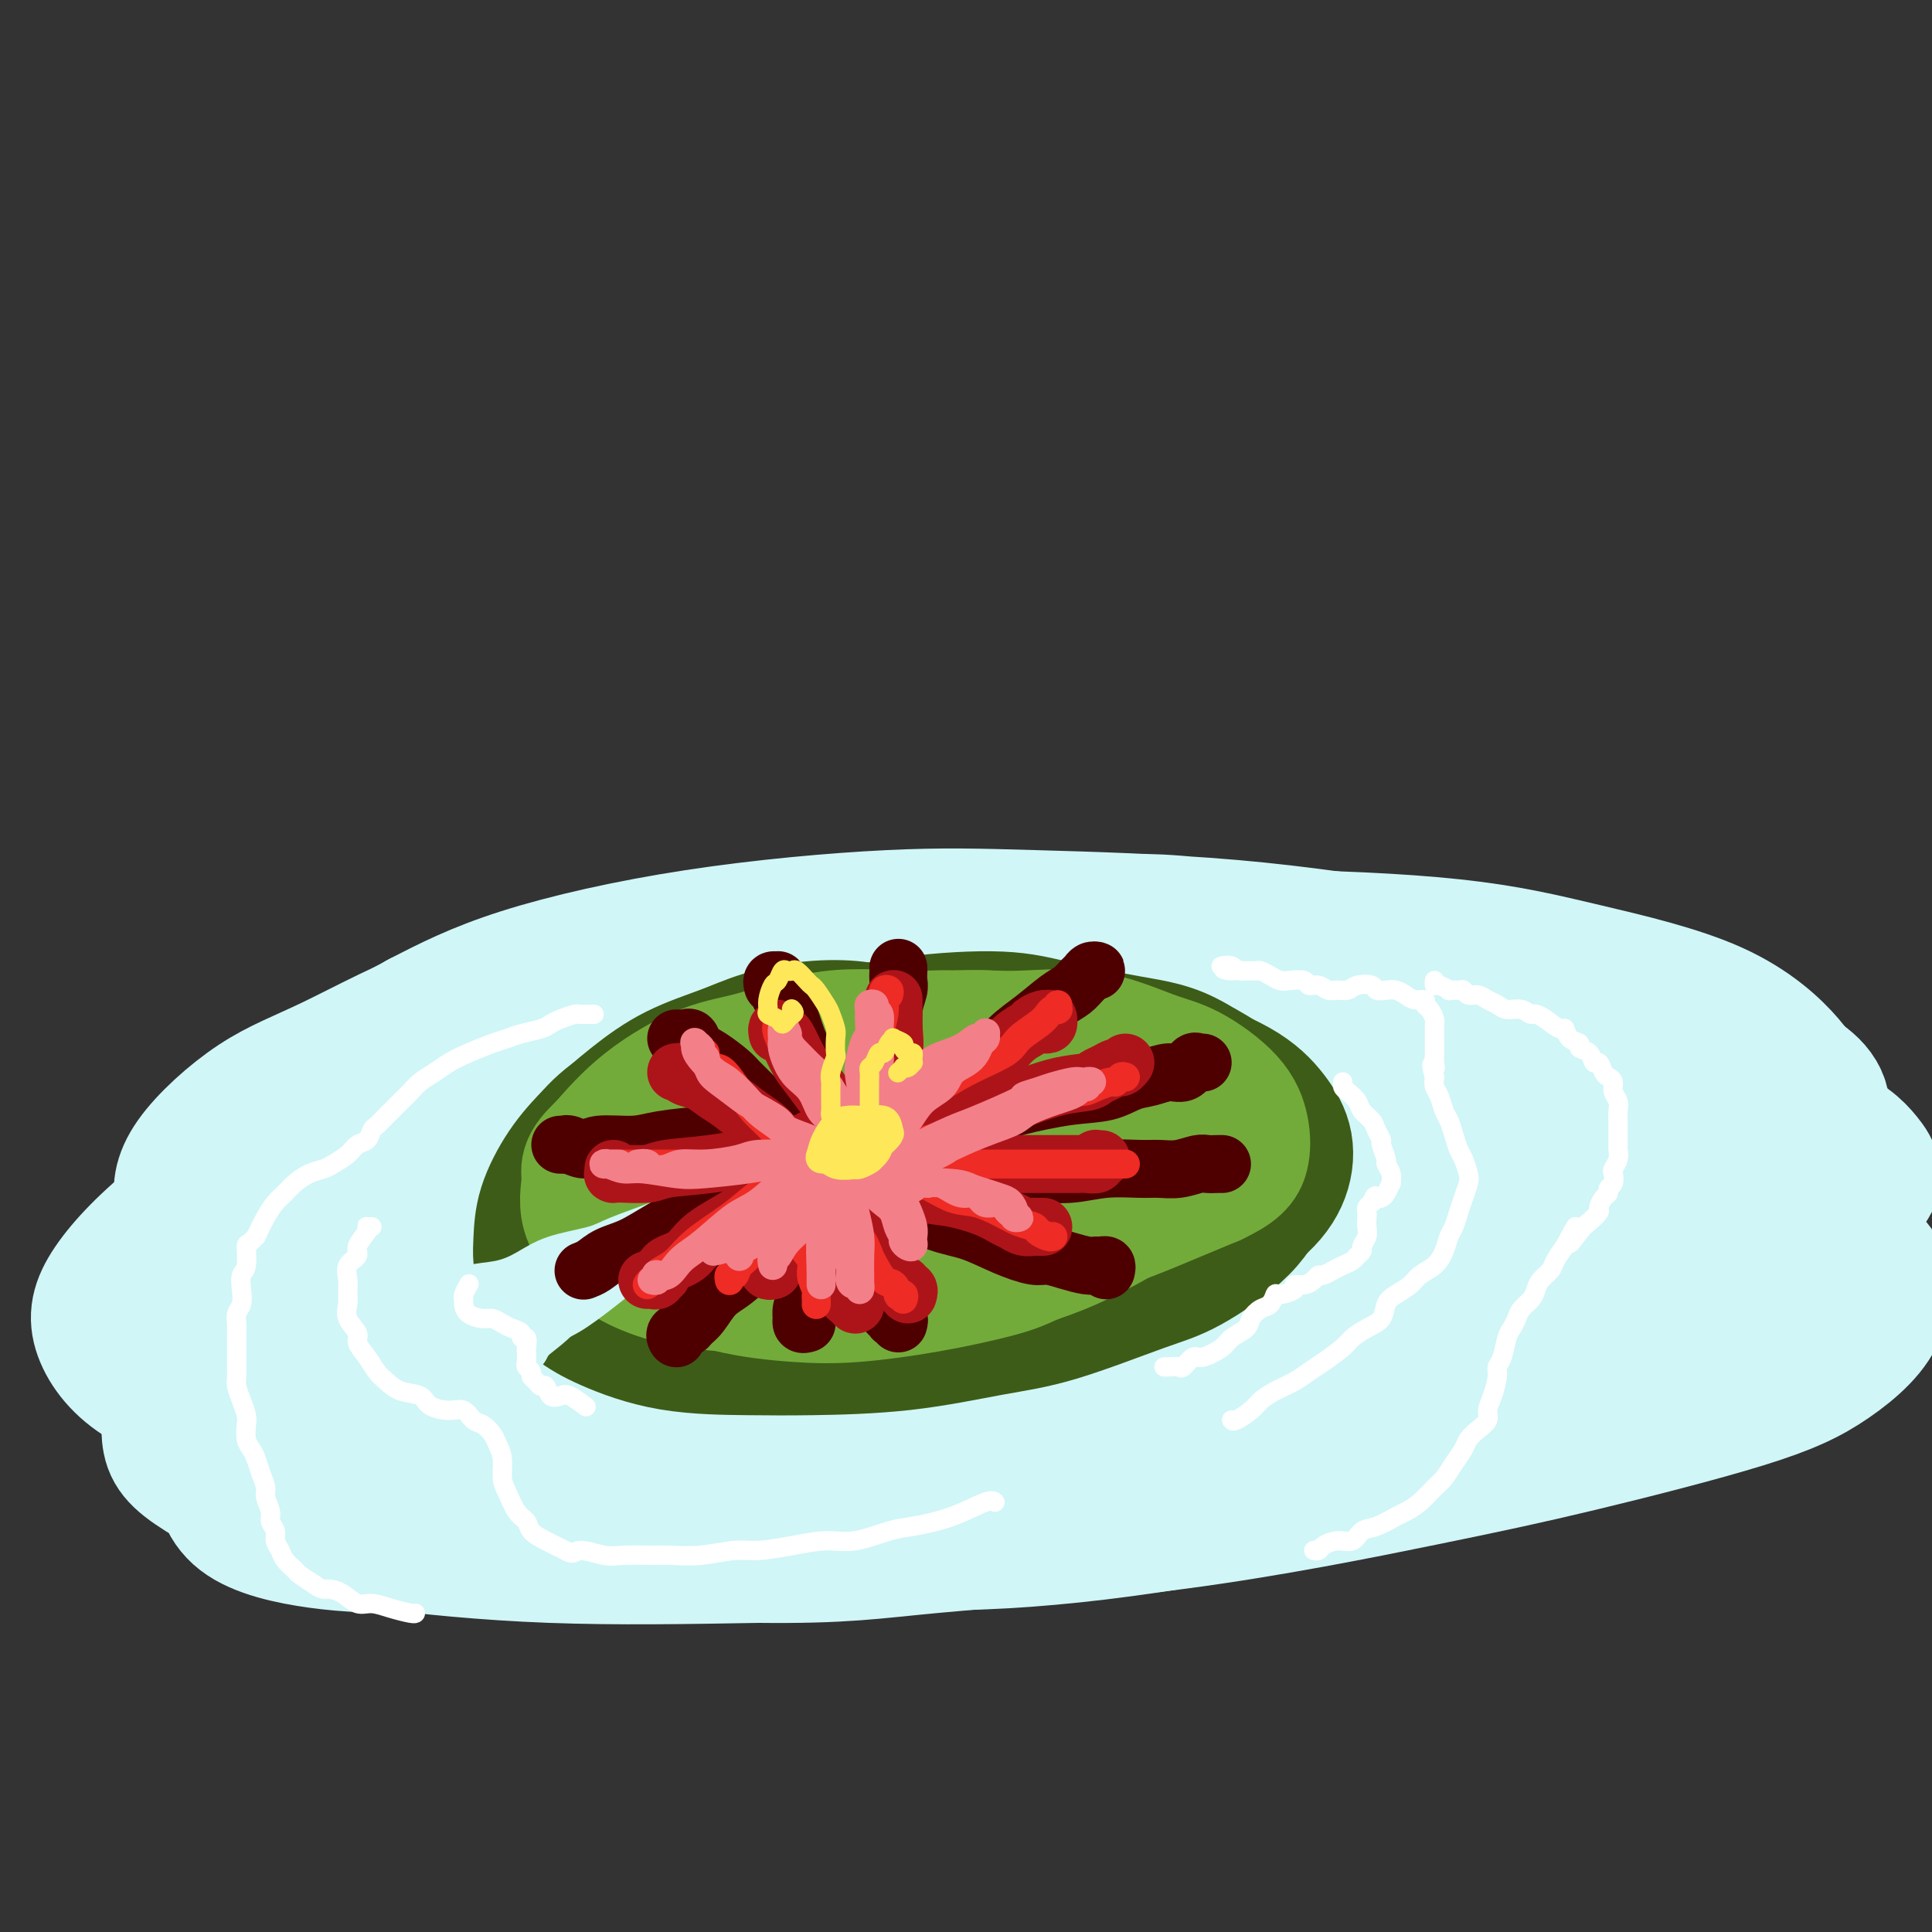 <svg viewBox='0 0 400 400' version='1.1' xmlns='http://www.w3.org/2000/svg' xmlns:xlink='http://www.w3.org/1999/xlink'><rect x="0" y="0" width="400" height="400" fill="#333333" stroke="none"/><g fill='none' stroke='#D0F6F7' stroke-width='28' stroke-linecap='round' stroke-linejoin='round'><path d='M189,222c0.829,-0.002 1.658,-0.004 3,0c1.342,0.004 3.196,0.013 5,0c1.804,-0.013 3.558,-0.048 5,0c1.442,0.048 2.573,0.179 4,0c1.427,-0.179 3.151,-0.667 5,-1c1.849,-0.333 3.823,-0.512 5,-1c1.177,-0.488 1.558,-1.285 2,-2c0.442,-0.715 0.944,-1.347 1,-2c0.056,-0.653 -0.333,-1.327 -1,-2c-0.667,-0.673 -1.612,-1.344 -3,-2c-1.388,-0.656 -3.218,-1.297 -5,-2c-1.782,-0.703 -3.516,-1.470 -6,-2c-2.484,-0.530 -5.717,-0.825 -9,-1c-3.283,-0.175 -6.617,-0.230 -11,0c-4.383,0.230 -9.815,0.746 -14,1c-4.185,0.254 -7.122,0.248 -11,1c-3.878,0.752 -8.696,2.263 -13,4c-4.304,1.737 -8.095,3.701 -11,5c-2.905,1.299 -4.926,1.934 -7,3c-2.074,1.066 -4.201,2.563 -5,4c-0.799,1.437 -0.268,2.813 0,4c0.268,1.187 0.274,2.183 2,3c1.726,0.817 5.173,1.453 9,2c3.827,0.547 8.036,1.004 12,1c3.964,-0.004 7.684,-0.469 13,-1c5.316,-0.531 12.230,-1.128 20,-2c7.770,-0.872 16.397,-2.018 23,-3c6.603,-0.982 11.182,-1.799 17,-3c5.818,-1.201 12.874,-2.785 19,-4c6.126,-1.215 11.322,-2.061 15,-3c3.678,-0.939 5.839,-1.969 8,-3'/><path d='M261,216c10.110,-2.595 5.883,-2.584 4,-3c-1.883,-0.416 -1.424,-1.260 -2,-2c-0.576,-0.740 -2.188,-1.377 -5,-2c-2.812,-0.623 -6.824,-1.233 -12,-2c-5.176,-0.767 -11.515,-1.690 -17,-2c-5.485,-0.310 -10.117,-0.006 -17,0c-6.883,0.006 -16.017,-0.286 -23,0c-6.983,0.286 -11.816,1.149 -19,2c-7.184,0.851 -16.721,1.690 -26,3c-9.279,1.310 -18.301,3.090 -25,5c-6.699,1.910 -11.077,3.951 -17,6c-5.923,2.049 -13.392,4.107 -19,7c-5.608,2.893 -9.356,6.620 -12,9c-2.644,2.380 -4.184,3.414 -5,5c-0.816,1.586 -0.906,3.726 1,6c1.906,2.274 5.810,4.682 9,6c3.190,1.318 5.667,1.545 11,2c5.333,0.455 13.521,1.139 23,1c9.479,-0.139 20.249,-1.100 29,-2c8.751,-0.900 15.484,-1.739 26,-3c10.516,-1.261 24.814,-2.943 39,-5c14.186,-2.057 28.261,-4.490 39,-6c10.739,-1.510 18.143,-2.096 28,-4c9.857,-1.904 22.169,-5.125 32,-8c9.831,-2.875 17.183,-5.404 22,-7c4.817,-1.596 7.101,-2.257 9,-4c1.899,-1.743 3.415,-4.566 2,-7c-1.415,-2.434 -5.761,-4.477 -10,-6c-4.239,-1.523 -8.372,-2.525 -15,-4c-6.628,-1.475 -15.751,-3.421 -26,-5c-10.249,-1.579 -21.625,-2.789 -33,-4'/><path d='M252,192c-13.504,-1.641 -17.764,-1.243 -27,-1c-9.236,0.243 -23.448,0.332 -37,1c-13.552,0.668 -26.445,1.915 -36,3c-9.555,1.085 -15.772,2.009 -25,4c-9.228,1.991 -21.467,5.049 -32,9c-10.533,3.951 -19.361,8.797 -26,12c-6.639,3.203 -11.090,4.765 -16,8c-4.910,3.235 -10.280,8.142 -13,12c-2.720,3.858 -2.788,6.666 -2,9c0.788,2.334 2.434,4.194 6,6c3.566,1.806 9.053,3.558 17,5c7.947,1.442 18.356,2.575 27,3c8.644,0.425 15.525,0.143 26,0c10.475,-0.143 24.544,-0.145 40,-1c15.456,-0.855 32.300,-2.561 45,-4c12.700,-1.439 21.257,-2.612 34,-4c12.743,-1.388 29.672,-2.993 45,-5c15.328,-2.007 29.056,-4.417 39,-6c9.944,-1.583 16.104,-2.338 23,-4c6.896,-1.662 14.528,-4.229 19,-7c4.472,-2.771 5.782,-5.744 6,-8c0.218,-2.256 -0.657,-3.795 -4,-6c-3.343,-2.205 -9.152,-5.077 -17,-8c-7.848,-2.923 -17.733,-5.896 -26,-8c-8.267,-2.104 -14.914,-3.340 -25,-5c-10.086,-1.660 -23.610,-3.746 -38,-5c-14.390,-1.254 -29.646,-1.676 -41,-2c-11.354,-0.324 -18.806,-0.551 -30,0c-11.194,0.551 -26.129,1.879 -40,4c-13.871,2.121 -26.677,5.035 -36,8c-9.323,2.965 -15.161,5.983 -21,9'/><path d='M87,211c-7.575,4.043 -16.013,9.651 -22,15c-5.987,5.349 -9.524,10.437 -12,15c-2.476,4.563 -3.891,8.599 -4,13c-0.109,4.401 1.088,9.167 4,14c2.912,4.833 7.541,9.733 12,13c4.459,3.267 8.749,4.903 16,7c7.251,2.097 17.462,4.657 29,6c11.538,1.343 24.401,1.470 35,1c10.599,-0.470 18.932,-1.536 31,-3c12.068,-1.464 27.869,-3.325 44,-6c16.131,-2.675 32.591,-6.162 45,-9c12.409,-2.838 20.766,-5.026 32,-8c11.234,-2.974 25.346,-6.735 37,-11c11.654,-4.265 20.850,-9.035 27,-12c6.150,-2.965 9.255,-4.125 12,-7c2.745,-2.875 5.131,-7.466 4,-11c-1.131,-3.534 -5.779,-6.011 -10,-8c-4.221,-1.989 -8.015,-3.491 -16,-5c-7.985,-1.509 -20.162,-3.026 -30,-4c-9.838,-0.974 -17.337,-1.405 -29,-2c-11.663,-0.595 -27.489,-1.354 -44,-1c-16.511,0.354 -33.707,1.822 -47,3c-13.293,1.178 -22.683,2.065 -36,4c-13.317,1.935 -30.559,4.916 -46,9c-15.441,4.084 -29.080,9.270 -39,13c-9.920,3.730 -16.121,6.005 -23,10c-6.879,3.995 -14.434,9.711 -19,15c-4.566,5.289 -6.141,10.150 -7,14c-0.859,3.850 -1.000,6.691 1,10c2.000,3.309 6.143,7.088 12,10c5.857,2.912 13.429,4.956 21,7'/><path d='M65,303c6.770,1.325 13.194,1.137 23,1c9.806,-0.137 22.995,-0.224 39,-2c16.005,-1.776 34.828,-5.240 49,-8c14.172,-2.760 23.694,-4.815 38,-8c14.306,-3.185 33.397,-7.498 51,-12c17.603,-4.502 33.720,-9.191 45,-13c11.280,-3.809 17.724,-6.736 26,-10c8.276,-3.264 18.384,-6.865 25,-11c6.616,-4.135 9.739,-8.806 11,-12c1.261,-3.194 0.658,-4.913 -2,-8c-2.658,-3.087 -7.373,-7.544 -15,-11c-7.627,-3.456 -18.168,-5.913 -27,-8c-8.832,-2.087 -15.955,-3.805 -27,-5c-11.045,-1.195 -26.013,-1.866 -42,-2c-15.987,-0.134 -32.995,0.268 -46,1c-13.005,0.732 -22.009,1.795 -35,4c-12.991,2.205 -29.971,5.553 -46,10c-16.029,4.447 -31.109,9.994 -42,14c-10.891,4.006 -17.592,6.471 -26,11c-8.408,4.529 -18.521,11.121 -26,17c-7.479,5.879 -12.322,11.044 -15,15c-2.678,3.956 -3.189,6.702 -2,10c1.189,3.298 4.079,7.149 9,10c4.921,2.851 11.875,4.701 22,6c10.125,1.299 23.422,2.045 33,2c9.578,-0.045 15.438,-0.881 30,-2c14.562,-1.119 37.827,-2.521 53,-4c15.173,-1.479 22.252,-3.036 36,-5c13.748,-1.964 34.163,-4.337 53,-7c18.837,-2.663 36.096,-5.618 49,-8c12.904,-2.382 21.452,-4.191 30,-6'/><path d='M336,262c32.243,-5.501 28.852,-6.253 32,-8c3.148,-1.747 12.837,-4.490 17,-7c4.163,-2.510 2.800,-4.785 1,-7c-1.800,-2.215 -4.036,-4.368 -9,-6c-4.964,-1.632 -12.655,-2.744 -23,-4c-10.345,-1.256 -23.345,-2.655 -34,-3c-10.655,-0.345 -18.965,0.365 -31,1c-12.035,0.635 -27.793,1.196 -43,3c-15.207,1.804 -29.861,4.852 -45,8c-15.139,3.148 -30.763,6.397 -42,9c-11.237,2.603 -18.088,4.560 -28,8c-9.912,3.440 -22.886,8.363 -31,12c-8.114,3.637 -11.369,5.987 -15,9c-3.631,3.013 -7.637,6.689 -9,10c-1.363,3.311 -0.084,6.255 2,8c2.084,1.745 4.972,2.289 10,3c5.028,0.711 12.197,1.590 22,2c9.803,0.410 22.240,0.352 32,0c9.760,-0.352 16.844,-0.999 28,-2c11.156,-1.001 26.384,-2.358 43,-4c16.616,-1.642 34.622,-3.571 48,-5c13.378,-1.429 22.130,-2.358 34,-4c11.870,-1.642 26.857,-3.997 40,-6c13.143,-2.003 24.441,-3.652 32,-5c7.559,-1.348 11.380,-2.393 15,-4c3.620,-1.607 7.038,-3.777 7,-6c-0.038,-2.223 -3.532,-4.499 -7,-6c-3.468,-1.501 -6.909,-2.227 -14,-4c-7.091,-1.773 -17.832,-4.593 -30,-7c-12.168,-2.407 -25.762,-4.402 -38,-6c-12.238,-1.598 -23.119,-2.799 -34,-4'/><path d='M266,237c-19.210,-2.572 -31.234,-4.003 -47,-5c-15.766,-0.997 -35.273,-1.559 -49,-2c-13.727,-0.441 -21.673,-0.762 -34,0c-12.327,0.762 -29.036,2.605 -43,5c-13.964,2.395 -25.185,5.342 -33,8c-7.815,2.658 -12.226,5.029 -17,8c-4.774,2.971 -9.912,6.543 -12,11c-2.088,4.457 -1.126,9.800 0,13c1.126,3.200 2.418,4.258 8,8c5.582,3.742 15.456,10.168 23,14c7.544,3.832 12.760,5.068 19,7c6.240,1.932 13.506,4.559 23,7c9.494,2.441 21.217,4.696 34,6c12.783,1.304 26.628,1.659 38,2c11.372,0.341 20.271,0.670 32,0c11.729,-0.670 26.286,-2.338 41,-5c14.714,-2.662 29.584,-6.316 40,-9c10.416,-2.684 16.378,-4.396 25,-8c8.622,-3.604 19.906,-9.100 28,-14c8.094,-4.900 13.000,-9.205 16,-13c3.000,-3.795 4.096,-7.080 4,-11c-0.096,-3.920 -1.383,-8.475 -5,-13c-3.617,-4.525 -9.564,-9.021 -15,-12c-5.436,-2.979 -10.360,-4.440 -19,-6c-8.640,-1.560 -20.995,-3.217 -34,-4c-13.005,-0.783 -26.661,-0.690 -38,0c-11.339,0.690 -20.362,1.978 -33,4c-12.638,2.022 -28.893,4.779 -45,9c-16.107,4.221 -32.067,9.906 -44,14c-11.933,4.094 -19.838,6.598 -29,11c-9.162,4.402 -19.581,10.701 -30,17'/><path d='M70,279c-8.629,5.563 -15.203,10.969 -19,15c-3.797,4.031 -4.818,6.686 -5,10c-0.182,3.314 0.476,7.285 4,10c3.524,2.715 9.913,4.172 16,5c6.087,0.828 11.873,1.026 21,1c9.127,-0.026 21.594,-0.275 36,-1c14.406,-0.725 30.749,-1.926 44,-3c13.251,-1.074 23.408,-2.020 38,-4c14.592,-1.980 33.619,-4.995 52,-8c18.381,-3.005 36.116,-6.001 49,-8c12.884,-1.999 20.919,-3.000 31,-5c10.081,-2.000 22.210,-4.999 31,-8c8.790,-3.001 14.241,-6.003 17,-8c2.759,-1.997 2.824,-2.988 2,-5c-0.824,-2.012 -2.539,-5.045 -8,-8c-5.461,-2.955 -14.670,-5.833 -22,-8c-7.330,-2.167 -12.782,-3.624 -23,-5c-10.218,-1.376 -25.202,-2.671 -40,-4c-14.798,-1.329 -29.411,-2.692 -46,-3c-16.589,-0.308 -35.154,0.438 -49,1c-13.846,0.562 -22.974,0.941 -36,2c-13.026,1.059 -29.950,2.799 -45,6c-15.050,3.201 -28.226,7.862 -38,11c-9.774,3.138 -16.148,4.751 -23,8c-6.852,3.249 -14.184,8.133 -18,13c-3.816,4.867 -4.117,9.718 -4,13c0.117,3.282 0.650,4.995 5,8c4.350,3.005 12.516,7.300 19,10c6.484,2.700 11.284,3.804 20,5c8.716,1.196 21.347,2.485 35,3c13.653,0.515 28.326,0.258 43,0'/><path d='M157,322c17.850,0.190 23.476,-0.835 36,-2c12.524,-1.165 31.947,-2.470 51,-5c19.053,-2.530 37.737,-6.286 51,-9c13.263,-2.714 21.107,-4.387 32,-7c10.893,-2.613 24.835,-6.167 34,-9c9.165,-2.833 13.551,-4.945 18,-8c4.449,-3.055 8.960,-7.053 10,-11c1.040,-3.947 -1.392,-7.842 -4,-11c-2.608,-3.158 -5.393,-5.578 -11,-8c-5.607,-2.422 -14.036,-4.845 -24,-7c-9.964,-2.155 -21.465,-4.042 -32,-5c-10.535,-0.958 -20.106,-0.989 -26,-1c-5.894,-0.011 -8.113,-0.003 -9,0c-0.887,0.003 -0.444,0.002 0,0'/></g>
<g fill='none' stroke='#3D5C18' stroke-width='28' stroke-linecap='round' stroke-linejoin='round'><path d='M195,220c-0.563,-0.787 -1.126,-1.573 -2,-2c-0.874,-0.427 -2.060,-0.494 -3,-1c-0.940,-0.506 -1.635,-1.451 -3,-2c-1.365,-0.549 -3.399,-0.703 -5,-1c-1.601,-0.297 -2.767,-0.738 -5,-1c-2.233,-0.262 -5.532,-0.344 -9,0c-3.468,0.344 -7.104,1.115 -10,2c-2.896,0.885 -5.050,1.885 -8,3c-2.950,1.115 -6.696,2.344 -10,4c-3.304,1.656 -6.167,3.739 -9,6c-2.833,2.261 -5.636,4.700 -8,7c-2.364,2.300 -4.290,4.460 -6,7c-1.710,2.540 -3.205,5.459 -4,8c-0.795,2.541 -0.889,4.705 -1,7c-0.111,2.295 -0.238,4.720 1,7c1.238,2.280 3.843,4.415 6,6c2.157,1.585 3.866,2.620 7,4c3.134,1.380 7.691,3.106 13,4c5.309,0.894 11.368,0.955 16,1c4.632,0.045 7.836,0.072 13,0c5.164,-0.072 12.286,-0.245 19,-1c6.714,-0.755 13.019,-2.092 18,-3c4.981,-0.908 8.637,-1.386 14,-3c5.363,-1.614 12.433,-4.364 17,-6c4.567,-1.636 6.632,-2.157 10,-4c3.368,-1.843 8.039,-5.006 11,-8c2.961,-2.994 4.213,-5.819 5,-8c0.787,-2.181 1.108,-3.719 1,-6c-0.108,-2.281 -0.644,-5.307 -2,-8c-1.356,-2.693 -3.530,-5.055 -6,-7c-2.470,-1.945 -5.235,-3.472 -8,-5'/><path d='M247,220c-4.334,-2.614 -8.168,-3.150 -13,-4c-4.832,-0.850 -10.663,-2.015 -15,-3c-4.337,-0.985 -7.179,-1.791 -12,-2c-4.821,-0.209 -11.621,0.179 -18,1c-6.379,0.821 -12.336,2.075 -17,3c-4.664,0.925 -8.035,1.520 -13,3c-4.965,1.480 -11.525,3.844 -17,6c-5.475,2.156 -9.866,4.105 -13,6c-3.134,1.895 -5.013,3.735 -7,6c-1.987,2.265 -4.083,4.955 -5,7c-0.917,2.045 -0.656,3.443 0,5c0.656,1.557 1.705,3.271 4,5c2.295,1.729 5.834,3.473 10,5c4.166,1.527 8.959,2.838 13,4c4.041,1.162 7.332,2.177 12,3c4.668,0.823 10.714,1.455 17,2c6.286,0.545 12.811,1.002 18,1c5.189,-0.002 9.040,-0.462 14,-1c4.960,-0.538 11.027,-1.152 17,-2c5.973,-0.848 11.851,-1.930 16,-3c4.149,-1.070 6.569,-2.129 10,-4c3.431,-1.871 7.874,-4.554 11,-7c3.126,-2.446 4.934,-4.656 6,-7c1.066,-2.344 1.390,-4.823 1,-7c-0.390,-2.177 -1.496,-4.053 -3,-6c-1.504,-1.947 -3.408,-3.967 -7,-6c-3.592,-2.033 -8.874,-4.081 -13,-5c-4.126,-0.919 -7.096,-0.710 -12,-1c-4.904,-0.290 -11.744,-1.078 -19,-1c-7.256,0.078 -14.930,1.022 -21,2c-6.070,0.978 -10.535,1.989 -15,3'/><path d='M176,223c-8.992,1.477 -13.473,2.670 -19,5c-5.527,2.330 -12.102,5.795 -16,8c-3.898,2.205 -5.121,3.148 -7,5c-1.879,1.852 -4.415,4.612 -5,7c-0.585,2.388 0.780,4.404 2,6c1.220,1.596 2.293,2.771 5,4c2.707,1.229 7.046,2.513 12,3c4.954,0.487 10.523,0.176 15,0c4.477,-0.176 7.861,-0.218 13,-1c5.139,-0.782 12.033,-2.303 18,-4c5.967,-1.697 11.008,-3.569 15,-5c3.992,-1.431 6.934,-2.421 10,-4c3.066,-1.579 6.257,-3.747 8,-6c1.743,-2.253 2.038,-4.591 2,-6c-0.038,-1.409 -0.408,-1.890 -2,-3c-1.592,-1.110 -4.406,-2.851 -8,-4c-3.594,-1.149 -7.967,-1.708 -12,-2c-4.033,-0.292 -7.726,-0.317 -12,0c-4.274,0.317 -9.128,0.975 -14,2c-4.872,1.025 -9.760,2.418 -13,4c-3.240,1.582 -4.832,3.352 -7,5c-2.168,1.648 -4.913,3.174 -6,5c-1.087,1.826 -0.515,3.952 0,5c0.515,1.048 0.973,1.019 3,2c2.027,0.981 5.621,2.972 10,4c4.379,1.028 9.542,1.094 14,1c4.458,-0.094 8.211,-0.348 13,-1c4.789,-0.652 10.614,-1.700 16,-3c5.386,-1.300 10.335,-2.850 14,-4c3.665,-1.150 6.047,-1.900 8,-3c1.953,-1.100 3.476,-2.550 5,-4'/><path d='M238,239c2.122,-2.142 0.928,-3.996 0,-5c-0.928,-1.004 -1.589,-1.159 -4,-2c-2.411,-0.841 -6.571,-2.367 -11,-3c-4.429,-0.633 -9.127,-0.372 -13,0c-3.873,0.372 -6.922,0.856 -11,2c-4.078,1.144 -9.184,2.949 -14,5c-4.816,2.051 -9.342,4.349 -12,6c-2.658,1.651 -3.447,2.655 -5,4c-1.553,1.345 -3.868,3.032 -3,5c0.868,1.968 4.920,4.218 7,5c2.080,0.782 2.188,0.096 5,0c2.812,-0.096 8.328,0.399 14,0c5.672,-0.399 11.499,-1.692 16,-3c4.501,-1.308 7.676,-2.631 12,-4c4.324,-1.369 9.795,-2.784 14,-4c4.205,-1.216 7.142,-2.232 9,-3c1.858,-0.768 2.638,-1.288 3,-2c0.362,-0.712 0.307,-1.617 -1,-2c-1.307,-0.383 -3.865,-0.246 -6,0c-2.135,0.246 -3.848,0.600 -7,1c-3.152,0.400 -7.744,0.846 -12,2c-4.256,1.154 -8.176,3.017 -11,4c-2.824,0.983 -4.553,1.087 -7,2c-2.447,0.913 -5.611,2.637 -7,4c-1.389,1.363 -1.001,2.365 -1,3c0.001,0.635 -0.384,0.902 0,1c0.384,0.098 1.538,0.028 2,0c0.462,-0.028 0.231,-0.014 0,0'/></g>
<g fill='none' stroke='#73AB3A' stroke-width='28' stroke-linecap='round' stroke-linejoin='round'><path d='M194,228c-0.295,-0.307 -0.590,-0.615 -1,-1c-0.410,-0.385 -0.935,-0.848 -2,-1c-1.065,-0.152 -2.669,0.006 -4,0c-1.331,-0.006 -2.388,-0.175 -4,0c-1.612,0.175 -3.780,0.696 -7,1c-3.220,0.304 -7.491,0.391 -10,1c-2.509,0.609 -3.257,1.740 -5,3c-1.743,1.260 -4.480,2.648 -6,4c-1.520,1.352 -1.824,2.669 -2,4c-0.176,1.331 -0.226,2.676 0,4c0.226,1.324 0.728,2.628 2,4c1.272,1.372 3.313,2.813 5,4c1.687,1.187 3.018,2.121 6,3c2.982,0.879 7.614,1.704 12,2c4.386,0.296 8.527,0.065 13,-1c4.473,-1.065 9.278,-2.962 13,-4c3.722,-1.038 6.361,-1.217 10,-2c3.639,-0.783 8.277,-2.170 12,-4c3.723,-1.830 6.531,-4.103 8,-6c1.469,-1.897 1.599,-3.419 2,-5c0.401,-1.581 1.073,-3.222 0,-5c-1.073,-1.778 -3.890,-3.693 -6,-5c-2.110,-1.307 -3.511,-2.005 -7,-3c-3.489,-0.995 -9.065,-2.288 -13,-3c-3.935,-0.712 -6.228,-0.844 -10,-1c-3.772,-0.156 -9.022,-0.337 -14,0c-4.978,0.337 -9.685,1.194 -13,2c-3.315,0.806 -5.239,1.563 -8,3c-2.761,1.437 -6.360,3.553 -9,6c-2.640,2.447 -4.320,5.223 -6,8'/><path d='M150,236c-3.151,3.768 -3.528,6.187 -4,8c-0.472,1.813 -1.040,3.020 -1,5c0.040,1.980 0.688,4.732 3,7c2.312,2.268 6.287,4.052 9,5c2.713,0.948 4.162,1.060 8,1c3.838,-0.060 10.063,-0.290 16,-1c5.937,-0.710 11.586,-1.898 16,-3c4.414,-1.102 7.593,-2.117 12,-4c4.407,-1.883 10.040,-4.632 14,-7c3.960,-2.368 6.245,-4.354 8,-6c1.755,-1.646 2.980,-2.952 3,-5c0.020,-2.048 -1.167,-4.838 -3,-7c-1.833,-2.162 -4.314,-3.696 -7,-5c-2.686,-1.304 -5.576,-2.377 -10,-3c-4.424,-0.623 -10.381,-0.795 -15,-1c-4.619,-0.205 -7.898,-0.444 -13,0c-5.102,0.444 -12.026,1.571 -18,3c-5.974,1.429 -10.999,3.160 -15,5c-4.001,1.840 -6.978,3.789 -10,6c-3.022,2.211 -6.090,4.685 -8,7c-1.910,2.315 -2.663,4.470 -3,6c-0.337,1.530 -0.259,2.434 1,4c1.259,1.566 3.699,3.795 6,5c2.301,1.205 4.462,1.387 8,2c3.538,0.613 8.453,1.659 14,2c5.547,0.341 11.728,-0.021 17,0c5.272,0.021 9.636,0.426 15,0c5.364,-0.426 11.726,-1.681 18,-3c6.274,-1.319 12.458,-2.701 17,-4c4.542,-1.299 7.440,-2.514 11,-4c3.560,-1.486 7.780,-3.243 12,-5'/><path d='M251,244c4.897,-2.295 5.639,-3.533 6,-5c0.361,-1.467 0.341,-3.165 0,-5c-0.341,-1.835 -1.002,-3.808 -3,-6c-1.998,-2.192 -5.331,-4.604 -8,-6c-2.669,-1.396 -4.672,-1.777 -8,-3c-3.328,-1.223 -7.979,-3.288 -13,-4c-5.021,-0.712 -10.410,-0.071 -15,0c-4.590,0.071 -8.381,-0.427 -13,0c-4.619,0.427 -10.065,1.781 -15,3c-4.935,1.219 -9.358,2.303 -14,4c-4.642,1.697 -9.504,4.007 -13,6c-3.496,1.993 -5.625,3.670 -8,6c-2.375,2.330 -4.997,5.312 -7,8c-2.003,2.688 -3.389,5.081 -4,7c-0.611,1.919 -0.449,3.365 0,5c0.449,1.635 1.183,3.458 3,5c1.817,1.542 4.715,2.804 7,4c2.285,1.196 3.956,2.327 7,3c3.044,0.673 7.459,0.890 12,1c4.541,0.110 9.206,0.114 13,0c3.794,-0.114 6.716,-0.345 11,-1c4.284,-0.655 9.931,-1.733 15,-3c5.069,-1.267 9.562,-2.724 13,-4c3.438,-1.276 5.822,-2.373 9,-4c3.178,-1.627 7.152,-3.784 10,-6c2.848,-2.216 4.571,-4.490 6,-6c1.429,-1.510 2.562,-2.255 3,-4c0.438,-1.745 0.179,-4.488 -1,-7c-1.179,-2.512 -3.279,-4.792 -5,-6c-1.721,-1.208 -3.063,-1.345 -6,-2c-2.937,-0.655 -7.468,-1.827 -12,-3'/><path d='M221,221c-5.608,-0.994 -10.629,-0.977 -15,-1c-4.371,-0.023 -8.092,-0.084 -13,0c-4.908,0.084 -11.003,0.315 -17,1c-5.997,0.685 -11.897,1.825 -16,3c-4.103,1.175 -6.410,2.384 -10,4c-3.590,1.616 -8.464,3.637 -12,6c-3.536,2.363 -5.735,5.068 -7,7c-1.265,1.932 -1.595,3.091 -2,5c-0.405,1.909 -0.885,4.567 0,7c0.885,2.433 3.135,4.639 5,6c1.865,1.361 3.345,1.876 6,3c2.655,1.124 6.484,2.856 11,4c4.516,1.144 9.717,1.701 14,2c4.283,0.299 7.647,0.340 12,0c4.353,-0.340 9.697,-1.062 15,-2c5.303,-0.938 10.567,-2.093 14,-3c3.433,-0.907 5.035,-1.566 8,-3c2.965,-1.434 7.294,-3.644 10,-6c2.706,-2.356 3.789,-4.859 5,-7c1.211,-2.141 2.550,-3.920 3,-6c0.450,-2.080 0.010,-4.460 -1,-7c-1.010,-2.540 -2.589,-5.240 -4,-7c-1.411,-1.760 -2.653,-2.580 -5,-4c-2.347,-1.420 -5.801,-3.439 -10,-5c-4.199,-1.561 -9.145,-2.665 -13,-3c-3.855,-0.335 -6.618,0.097 -11,0c-4.382,-0.097 -10.381,-0.725 -16,0c-5.619,0.725 -10.857,2.803 -15,4c-4.143,1.197 -7.192,1.515 -11,3c-3.808,1.485 -8.374,4.139 -12,7c-3.626,2.861 -6.313,5.931 -9,9'/><path d='M125,238c-3.865,3.509 -3.027,4.281 -3,6c0.027,1.719 -0.757,4.384 0,7c0.757,2.616 3.056,5.183 5,7c1.944,1.817 3.535,2.885 6,4c2.465,1.115 5.805,2.276 10,3c4.195,0.724 9.243,1.010 13,1c3.757,-0.010 6.221,-0.318 10,-1c3.779,-0.682 8.871,-1.738 14,-3c5.129,-1.262 10.293,-2.729 14,-4c3.707,-1.271 5.957,-2.347 9,-4c3.043,-1.653 6.880,-3.883 10,-6c3.120,-2.117 5.525,-4.123 7,-6c1.475,-1.877 2.020,-3.627 3,-6c0.980,-2.373 2.393,-5.369 2,-8c-0.393,-2.631 -2.594,-4.896 -4,-6c-1.406,-1.104 -2.017,-1.047 -4,-2c-1.983,-0.953 -5.337,-2.915 -8,-4c-2.663,-1.085 -4.636,-1.294 -8,-1c-3.364,0.294 -8.119,1.091 -13,2c-4.881,0.909 -9.886,1.928 -14,3c-4.114,1.072 -7.336,2.195 -11,4c-3.664,1.805 -7.771,4.293 -12,7c-4.229,2.707 -8.581,5.634 -11,8c-2.419,2.366 -2.904,4.171 -4,6c-1.096,1.829 -2.804,3.681 -3,6c-0.196,2.319 1.119,5.106 2,7c0.881,1.894 1.327,2.897 3,4c1.673,1.103 4.572,2.306 8,3c3.428,0.694 7.384,0.879 11,1c3.616,0.121 6.890,0.177 11,0c4.110,-0.177 9.055,-0.589 14,-1'/><path d='M182,265c8.708,-0.511 12.479,-1.790 16,-3c3.521,-1.210 6.791,-2.352 11,-4c4.209,-1.648 9.357,-3.804 13,-6c3.643,-2.196 5.780,-4.433 7,-6c1.220,-1.567 1.524,-2.466 2,-4c0.476,-1.534 1.123,-3.704 0,-6c-1.123,-2.296 -4.015,-4.716 -6,-6c-1.985,-1.284 -3.061,-1.430 -6,-2c-2.939,-0.570 -7.739,-1.565 -13,-2c-5.261,-0.435 -10.981,-0.311 -15,0c-4.019,0.311 -6.337,0.807 -11,2c-4.663,1.193 -11.673,3.082 -17,5c-5.327,1.918 -8.973,3.864 -13,6c-4.027,2.136 -8.436,4.460 -11,6c-2.564,1.540 -3.282,2.295 -4,4c-0.718,1.705 -1.437,4.361 -1,6c0.437,1.639 2.031,2.261 4,3c1.969,0.739 4.312,1.597 8,2c3.688,0.403 8.722,0.353 13,0c4.278,-0.353 7.800,-1.007 12,-2c4.200,-0.993 9.078,-2.325 14,-4c4.922,-1.675 9.889,-3.692 13,-5c3.111,-1.308 4.366,-1.907 6,-3c1.634,-1.093 3.648,-2.680 4,-4c0.352,-1.320 -0.959,-2.374 -2,-3c-1.041,-0.626 -1.812,-0.823 -4,-1c-2.188,-0.177 -5.794,-0.335 -10,0c-4.206,0.335 -9.014,1.162 -13,2c-3.986,0.838 -7.150,1.687 -11,3c-3.850,1.313 -8.386,3.089 -12,5c-3.614,1.911 -6.307,3.955 -9,6'/><path d='M147,254c-5.822,2.616 -4.376,2.158 -4,3c0.376,0.842 -0.316,2.986 1,4c1.316,1.014 4.642,0.900 7,1c2.358,0.100 3.750,0.414 7,0c3.250,-0.414 8.358,-1.557 13,-3c4.642,-1.443 8.820,-3.185 13,-5c4.180,-1.815 8.364,-3.703 11,-5c2.636,-1.297 3.725,-2.003 5,-3c1.275,-0.997 2.736,-2.285 3,-3c0.264,-0.715 -0.671,-0.858 -2,-1c-1.329,-0.142 -3.053,-0.284 -5,0c-1.947,0.284 -4.116,0.993 -7,2c-2.884,1.007 -6.483,2.313 -9,3c-2.517,0.687 -3.951,0.756 -6,2c-2.049,1.244 -4.714,3.662 -6,5c-1.286,1.338 -1.195,1.595 -1,2c0.195,0.405 0.494,0.959 2,1c1.506,0.041 4.218,-0.432 7,-1c2.782,-0.568 5.634,-1.230 8,-2c2.366,-0.770 4.248,-1.649 5,-2c0.752,-0.351 0.376,-0.176 0,0'/></g>
<g fill='none' stroke='#D0F6F7' stroke-width='4' stroke-linecap='round' stroke-linejoin='round'><path d='M87,268c-0.096,0.007 -0.193,0.014 0,0c0.193,-0.014 0.675,-0.049 1,0c0.325,0.049 0.494,0.182 1,0c0.506,-0.182 1.348,-0.681 2,-1c0.652,-0.319 1.115,-0.459 2,-1c0.885,-0.541 2.194,-1.482 4,-2c1.806,-0.518 4.110,-0.613 6,-1c1.890,-0.387 3.366,-1.066 5,-2c1.634,-0.934 3.425,-2.123 6,-3c2.575,-0.877 5.934,-1.443 8,-2c2.066,-0.557 2.839,-1.105 5,-2c2.161,-0.895 5.709,-2.139 8,-3c2.291,-0.861 3.324,-1.341 5,-2c1.676,-0.659 3.995,-1.497 6,-2c2.005,-0.503 3.697,-0.671 5,-1c1.303,-0.329 2.216,-0.820 3,-1c0.784,-0.180 1.440,-0.048 2,0c0.560,0.048 1.026,0.013 1,0c-0.026,-0.013 -0.543,-0.003 -1,0c-0.457,0.003 -0.854,0.001 -1,0c-0.146,-0.001 -0.042,-0.000 0,0c0.042,0.000 0.021,0.000 0,0'/><path d='M155,245c10.562,-3.623 2.969,-1.179 0,0c-2.969,1.179 -1.312,1.093 -1,1c0.312,-0.093 -0.720,-0.192 -1,0c-0.280,0.192 0.191,0.676 0,1c-0.191,0.324 -1.044,0.487 -2,1c-0.956,0.513 -2.014,1.374 -3,2c-0.986,0.626 -1.899,1.015 -3,2c-1.101,0.985 -2.390,2.564 -4,4c-1.610,1.436 -3.539,2.728 -5,4c-1.461,1.272 -2.452,2.525 -4,4c-1.548,1.475 -3.651,3.172 -6,5c-2.349,1.828 -4.943,3.788 -7,5c-2.057,1.212 -3.578,1.678 -5,3c-1.422,1.322 -2.745,3.502 -4,5c-1.255,1.498 -2.441,2.315 -3,3c-0.559,0.685 -0.489,1.238 -1,2c-0.511,0.762 -1.601,1.732 -2,2c-0.399,0.268 -0.107,-0.165 0,0c0.107,0.165 0.029,0.929 0,1c-0.029,0.071 -0.008,-0.551 0,-1c0.008,-0.449 0.004,-0.724 0,-1'/><path d='M104,288c-7.547,6.289 -0.916,0.511 2,-2c2.916,-2.511 2.115,-1.754 2,-2c-0.115,-0.246 0.454,-1.493 2,-3c1.546,-1.507 4.068,-3.272 6,-5c1.932,-1.728 3.272,-3.419 5,-5c1.728,-1.581 3.842,-3.052 6,-5c2.158,-1.948 4.359,-4.372 6,-6c1.641,-1.628 2.721,-2.460 4,-4c1.279,-1.540 2.757,-3.786 4,-5c1.243,-1.214 2.253,-1.394 3,-2c0.747,-0.606 1.232,-1.639 2,-2c0.768,-0.361 1.817,-0.051 2,0c0.183,0.051 -0.502,-0.157 -1,0c-0.498,0.157 -0.810,0.680 -1,1c-0.190,0.320 -0.258,0.436 -1,1c-0.742,0.564 -2.159,1.576 -3,2c-0.841,0.424 -1.107,0.259 -2,1c-0.893,0.741 -2.413,2.389 -4,4c-1.587,1.611 -3.242,3.187 -5,4c-1.758,0.813 -3.621,0.863 -6,2c-2.379,1.137 -5.275,3.360 -8,5c-2.725,1.640 -5.280,2.697 -7,4c-1.720,1.303 -2.605,2.851 -4,4c-1.395,1.149 -3.300,1.899 -5,3c-1.700,1.101 -3.197,2.552 -4,3c-0.803,0.448 -0.913,-0.106 -1,0c-0.087,0.106 -0.150,0.874 0,1c0.150,0.126 0.515,-0.389 1,-1c0.485,-0.611 1.092,-1.318 2,-2c0.908,-0.682 2.117,-1.338 3,-2c0.883,-0.662 1.442,-1.331 2,-2'/><path d='M104,275c1.343,-1.219 1.199,-1.265 2,-2c0.801,-0.735 2.547,-2.159 4,-3c1.453,-0.841 2.613,-1.097 4,-2c1.387,-0.903 3.002,-2.451 5,-4c1.998,-1.549 4.379,-3.100 6,-4c1.621,-0.900 2.484,-1.151 4,-2c1.516,-0.849 3.687,-2.296 5,-3c1.313,-0.704 1.767,-0.665 2,-1c0.233,-0.335 0.245,-1.045 0,-1c-0.245,0.045 -0.748,0.845 -1,1c-0.252,0.155 -0.255,-0.337 -1,0c-0.745,0.337 -2.232,1.501 -3,2c-0.768,0.499 -0.817,0.332 -2,1c-1.183,0.668 -3.500,2.170 -5,3c-1.500,0.830 -2.184,0.990 -4,2c-1.816,1.010 -4.766,2.872 -7,4c-2.234,1.128 -3.754,1.521 -5,2c-1.246,0.479 -2.218,1.044 -4,2c-1.782,0.956 -4.375,2.303 -6,3c-1.625,0.697 -2.281,0.746 -3,1c-0.719,0.254 -1.499,0.714 -2,1c-0.501,0.286 -0.723,0.397 0,0c0.723,-0.397 2.390,-1.303 4,-2c1.610,-0.697 3.165,-1.184 5,-2c1.835,-0.816 3.952,-1.961 6,-3c2.048,-1.039 4.027,-1.970 6,-3c1.973,-1.030 3.940,-2.157 6,-3c2.060,-0.843 4.212,-1.401 6,-2c1.788,-0.599 3.212,-1.238 4,-2c0.788,-0.762 0.939,-1.646 1,-2c0.061,-0.354 0.030,-0.177 0,0'/><path d='M131,256c5.465,-2.594 1.129,-0.080 -1,1c-2.129,1.080 -2.051,0.725 -3,1c-0.949,0.275 -2.925,1.182 -5,2c-2.075,0.818 -4.250,1.549 -6,2c-1.750,0.451 -3.075,0.622 -5,1c-1.925,0.378 -4.450,0.963 -7,2c-2.550,1.037 -5.125,2.524 -7,3c-1.875,0.476 -3.051,-0.060 -4,0c-0.949,0.060 -1.670,0.718 -2,1c-0.330,0.282 -0.268,0.190 0,0c0.268,-0.190 0.742,-0.478 2,-1c1.258,-0.522 3.301,-1.278 5,-2c1.699,-0.722 3.055,-1.412 5,-2c1.945,-0.588 4.479,-1.076 7,-2c2.521,-0.924 5.029,-2.284 7,-3c1.971,-0.716 3.404,-0.787 5,-1c1.596,-0.213 3.354,-0.566 4,-1c0.646,-0.434 0.181,-0.947 0,-1c-0.181,-0.053 -0.078,0.356 -1,1c-0.922,0.644 -2.869,1.523 -5,2c-2.131,0.477 -4.447,0.551 -6,1c-1.553,0.449 -2.343,1.272 -4,2c-1.657,0.728 -4.179,1.362 -7,2c-2.821,0.638 -5.940,1.279 -8,2c-2.060,0.721 -3.061,1.523 -4,2c-0.939,0.477 -1.817,0.630 -2,1c-0.183,0.370 0.329,0.958 1,1c0.671,0.042 1.499,-0.463 3,-1c1.501,-0.537 3.673,-1.106 6,-2c2.327,-0.894 4.808,-2.113 7,-3c2.192,-0.887 4.096,-1.444 6,-2'/><path d='M112,262c4.873,-1.459 6.554,-2.105 9,-3c2.446,-0.895 5.657,-2.039 8,-3c2.343,-0.961 3.820,-1.738 5,-2c1.180,-0.262 2.065,-0.009 2,0c-0.065,0.009 -1.078,-0.225 -2,0c-0.922,0.225 -1.752,0.910 -3,2c-1.248,1.090 -2.915,2.586 -5,4c-2.085,1.414 -4.587,2.746 -7,4c-2.413,1.254 -4.735,2.428 -7,4c-2.265,1.572 -4.471,3.540 -6,5c-1.529,1.460 -2.380,2.411 -3,3c-0.620,0.589 -1.008,0.816 -1,1c0.008,0.184 0.413,0.327 1,0c0.587,-0.327 1.355,-1.122 3,-2c1.645,-0.878 4.167,-1.839 6,-3c1.833,-1.161 2.978,-2.521 5,-4c2.022,-1.479 4.922,-3.078 7,-4c2.078,-0.922 3.336,-1.166 5,-2c1.664,-0.834 3.736,-2.257 5,-3c1.264,-0.743 1.720,-0.805 2,-1c0.280,-0.195 0.384,-0.524 0,0c-0.384,0.524 -1.255,1.902 -3,3c-1.745,1.098 -4.365,1.918 -6,3c-1.635,1.082 -2.285,2.427 -4,4c-1.715,1.573 -4.495,3.376 -7,5c-2.505,1.624 -4.736,3.071 -6,4c-1.264,0.929 -1.560,1.340 -2,2c-0.440,0.660 -1.025,1.569 -1,2c0.025,0.431 0.661,0.385 1,0c0.339,-0.385 0.383,-1.110 1,-2c0.617,-0.890 1.809,-1.945 3,-3'/><path d='M112,276c0.779,-1.015 0.728,-2.051 2,-3c1.272,-0.949 3.869,-1.811 6,-3c2.131,-1.189 3.796,-2.706 5,-4c1.204,-1.294 1.949,-2.364 3,-3c1.051,-0.636 2.410,-0.838 3,-1c0.590,-0.162 0.410,-0.284 0,0c-0.410,0.284 -1.051,0.974 -2,2c-0.949,1.026 -2.205,2.388 -4,4c-1.795,1.612 -4.127,3.476 -6,5c-1.873,1.524 -3.286,2.709 -5,4c-1.714,1.291 -3.728,2.688 -5,4c-1.272,1.312 -1.803,2.540 -2,3c-0.197,0.460 -0.062,0.151 0,0c0.062,-0.151 0.050,-0.145 1,-1c0.950,-0.855 2.860,-2.571 4,-4c1.140,-1.429 1.508,-2.570 3,-4c1.492,-1.430 4.108,-3.150 6,-5c1.892,-1.850 3.059,-3.830 4,-5c0.941,-1.170 1.654,-1.529 2,-2c0.346,-0.471 0.325,-1.052 0,-1c-0.325,0.052 -0.953,0.738 -2,1c-1.047,0.262 -2.511,0.101 -4,1c-1.489,0.899 -3.002,2.858 -5,4c-1.998,1.142 -4.480,1.466 -6,2c-1.520,0.534 -2.077,1.278 -3,2c-0.923,0.722 -2.211,1.424 -3,2c-0.789,0.576 -1.079,1.027 -1,1c0.079,-0.027 0.526,-0.533 1,-1c0.474,-0.467 0.974,-0.895 2,-2c1.026,-1.105 2.579,-2.887 4,-4c1.421,-1.113 2.711,-1.556 4,-2'/><path d='M114,266c2.562,-2.025 3.968,-3.088 5,-4c1.032,-0.912 1.689,-1.674 2,-2c0.311,-0.326 0.276,-0.215 0,0c-0.276,0.215 -0.792,0.533 -2,1c-1.208,0.467 -3.109,1.083 -5,2c-1.891,0.917 -3.772,2.136 -5,3c-1.228,0.864 -1.802,1.371 -3,2c-1.198,0.629 -3.020,1.378 -4,2c-0.980,0.622 -1.118,1.117 -1,1c0.118,-0.117 0.492,-0.846 1,-1c0.508,-0.154 1.149,0.267 2,0c0.851,-0.267 1.910,-1.222 3,-2c1.090,-0.778 2.210,-1.378 3,-2c0.790,-0.622 1.251,-1.265 2,-2c0.749,-0.735 1.786,-1.561 2,-2c0.214,-0.439 -0.397,-0.492 -1,0c-0.603,0.492 -1.199,1.529 -2,2c-0.801,0.471 -1.806,0.375 -3,1c-1.194,0.625 -2.576,1.972 -4,3c-1.424,1.028 -2.889,1.737 -4,2c-1.111,0.263 -1.868,0.080 -2,0c-0.132,-0.080 0.362,-0.056 1,0c0.638,0.056 1.421,0.146 2,0c0.579,-0.146 0.953,-0.526 2,-1c1.047,-0.474 2.766,-1.040 4,-2c1.234,-0.960 1.982,-2.314 3,-3c1.018,-0.686 2.306,-0.703 3,-1c0.694,-0.297 0.794,-0.873 1,-1c0.206,-0.127 0.517,0.197 0,1c-0.517,0.803 -1.862,2.087 -3,3c-1.138,0.913 -2.069,1.457 -3,2'/><path d='M108,268c-1.511,1.703 -2.788,3.459 -4,5c-1.212,1.541 -2.360,2.867 -3,4c-0.640,1.133 -0.774,2.074 -1,3c-0.226,0.926 -0.546,1.837 0,2c0.546,0.163 1.956,-0.421 3,-1c1.044,-0.579 1.721,-1.154 3,-2c1.279,-0.846 3.161,-1.963 5,-3c1.839,-1.037 3.634,-1.993 5,-3c1.366,-1.007 2.303,-2.064 2,-2c-0.303,0.064 -1.845,1.251 -3,2c-1.155,0.749 -1.921,1.062 -3,2c-1.079,0.938 -2.470,2.503 -4,4c-1.530,1.497 -3.199,2.928 -4,4c-0.801,1.072 -0.734,1.785 -1,2c-0.266,0.215 -0.864,-0.067 -1,0c-0.136,0.067 0.192,0.481 1,0c0.808,-0.481 2.097,-1.859 3,-3c0.903,-1.141 1.420,-2.044 2,-3c0.580,-0.956 1.221,-1.965 2,-3c0.779,-1.035 1.695,-2.097 2,-3c0.305,-0.903 -0.001,-1.646 0,-2c0.001,-0.354 0.308,-0.320 0,0c-0.308,0.320 -1.232,0.926 -2,2c-0.768,1.074 -1.382,2.615 -2,4c-0.618,1.385 -1.242,2.615 -2,4c-0.758,1.385 -1.651,2.926 -2,4c-0.349,1.074 -0.155,1.680 0,2c0.155,0.320 0.273,0.356 1,0c0.727,-0.356 2.065,-1.102 3,-2c0.935,-0.898 1.468,-1.949 2,-3'/><path d='M110,282c1.267,-0.902 1.433,-1.659 2,-3c0.567,-1.341 1.533,-3.268 2,-4c0.467,-0.732 0.433,-0.269 0,0c-0.433,0.269 -1.265,0.346 -2,1c-0.735,0.654 -1.372,1.887 -2,3c-0.628,1.113 -1.246,2.107 -2,3c-0.754,0.893 -1.644,1.684 -2,2c-0.356,0.316 -0.178,0.158 0,0'/></g>
<g fill='none' stroke='#4E0000' stroke-width='12' stroke-linecap='round' stroke-linejoin='round'><path d='M140,277c-0.015,-0.024 -0.030,-0.048 0,0c0.030,0.048 0.104,0.166 0,0c-0.104,-0.166 -0.388,-0.618 0,-1c0.388,-0.382 1.446,-0.695 2,-1c0.554,-0.305 0.604,-0.603 1,-1c0.396,-0.397 1.138,-0.893 2,-2c0.862,-1.107 1.844,-2.823 3,-4c1.156,-1.177 2.487,-1.813 4,-3c1.513,-1.187 3.207,-2.923 5,-5c1.793,-2.077 3.686,-4.494 5,-6c1.314,-1.506 2.048,-2.102 3,-3c0.952,-0.898 2.122,-2.097 3,-3c0.878,-0.903 1.465,-1.510 2,-2c0.535,-0.490 1.020,-0.863 1,-1c-0.020,-0.137 -0.544,-0.037 -1,0c-0.456,0.037 -0.845,0.011 -1,0c-0.155,-0.011 -0.078,-0.005 0,0'/><path d='M121,263c-0.166,0.063 -0.332,0.126 0,0c0.332,-0.126 1.161,-0.440 2,-1c0.839,-0.560 1.688,-1.367 3,-2c1.312,-0.633 3.086,-1.094 5,-2c1.914,-0.906 3.970,-2.257 7,-4c3.030,-1.743 7.036,-3.879 10,-5c2.964,-1.121 4.885,-1.229 7,-2c2.115,-0.771 4.423,-2.207 6,-3c1.577,-0.793 2.423,-0.945 3,-1c0.577,-0.055 0.886,-0.015 1,0c0.114,0.015 0.033,0.004 0,0c-0.033,-0.004 -0.016,-0.002 0,0'/><path d='M116,237c0.432,-0.010 0.863,-0.021 1,0c0.137,0.021 -0.022,0.073 0,0c0.022,-0.073 0.223,-0.271 1,0c0.777,0.271 2.129,1.011 3,1c0.871,-0.011 1.262,-0.774 3,-1c1.738,-0.226 4.825,0.086 7,0c2.175,-0.086 3.439,-0.569 6,-1c2.561,-0.431 6.418,-0.809 9,-1c2.582,-0.191 3.889,-0.195 6,0c2.111,0.195 5.024,0.588 7,1c1.976,0.412 3.013,0.842 4,1c0.987,0.158 1.924,0.042 3,0c1.076,-0.042 2.290,-0.011 3,0c0.710,0.011 0.917,0.003 1,0c0.083,-0.003 0.041,-0.002 0,0'/><path d='M140,215c0.302,0.004 0.605,0.007 1,0c0.395,-0.007 0.884,-0.025 1,0c0.116,0.025 -0.141,0.094 0,0c0.141,-0.094 0.679,-0.350 1,0c0.321,0.350 0.423,1.306 1,2c0.577,0.694 1.628,1.125 3,2c1.372,0.875 3.064,2.195 4,3c0.936,0.805 1.115,1.095 2,2c0.885,0.905 2.476,2.425 4,4c1.524,1.575 2.983,3.207 4,4c1.017,0.793 1.593,0.748 2,1c0.407,0.252 0.645,0.799 1,1c0.355,0.201 0.826,0.054 1,0c0.174,-0.054 0.050,-0.015 0,0c-0.050,0.015 -0.025,0.008 0,0'/><path d='M160,204c-0.114,-0.430 -0.227,-0.859 0,-1c0.227,-0.141 0.796,0.008 1,0c0.204,-0.008 0.043,-0.171 0,0c-0.043,0.171 0.033,0.677 0,1c-0.033,0.323 -0.174,0.462 0,1c0.174,0.538 0.662,1.476 1,2c0.338,0.524 0.527,0.635 1,2c0.473,1.365 1.230,3.983 2,6c0.770,2.017 1.554,3.433 2,5c0.446,1.567 0.553,3.285 1,5c0.447,1.715 1.234,3.427 2,5c0.766,1.573 1.511,3.008 2,4c0.489,0.992 0.723,1.540 1,2c0.277,0.460 0.596,0.830 1,1c0.404,0.170 0.892,0.138 1,0c0.108,-0.138 -0.163,-0.383 0,-1c0.163,-0.617 0.761,-1.605 1,-2c0.239,-0.395 0.120,-0.198 0,0'/><path d='M186,201c-0.000,0.147 -0.000,0.294 0,0c0.000,-0.294 0.001,-1.031 0,-1c-0.001,0.031 -0.004,0.828 0,1c0.004,0.172 0.016,-0.281 0,0c-0.016,0.281 -0.059,1.295 0,2c0.059,0.705 0.218,1.102 0,2c-0.218,0.898 -0.815,2.299 -1,4c-0.185,1.701 0.041,3.703 0,5c-0.041,1.297 -0.351,1.890 -1,4c-0.649,2.110 -1.639,5.736 -2,8c-0.361,2.264 -0.094,3.164 0,5c0.094,1.836 0.015,4.607 0,6c-0.015,1.393 0.035,1.406 0,2c-0.035,0.594 -0.154,1.767 0,2c0.154,0.233 0.580,-0.476 1,-1c0.420,-0.524 0.834,-0.864 1,-1c0.166,-0.136 0.083,-0.068 0,0'/><path d='M226,201c0.510,0.026 1.021,0.052 1,0c-0.021,-0.052 -0.573,-0.181 -1,0c-0.427,0.181 -0.728,0.674 -1,1c-0.272,0.326 -0.515,0.487 -1,1c-0.485,0.513 -1.211,1.378 -2,2c-0.789,0.622 -1.641,0.999 -3,2c-1.359,1.001 -3.227,2.625 -5,4c-1.773,1.375 -3.452,2.502 -5,4c-1.548,1.498 -2.966,3.367 -5,5c-2.034,1.633 -4.685,3.029 -7,5c-2.315,1.971 -4.295,4.518 -6,6c-1.705,1.482 -3.137,1.900 -4,3c-0.863,1.100 -1.159,2.882 -2,4c-0.841,1.118 -2.226,1.570 -3,2c-0.774,0.430 -0.935,0.837 -1,1c-0.065,0.163 -0.032,0.081 0,0'/><path d='M249,220c-0.353,0.063 -0.705,0.125 -1,0c-0.295,-0.125 -0.532,-0.438 -1,0c-0.468,0.438 -1.168,1.627 -2,2c-0.832,0.373 -1.796,-0.070 -3,0c-1.204,0.070 -2.650,0.652 -4,1c-1.350,0.348 -2.606,0.462 -4,1c-1.394,0.538 -2.927,1.498 -5,2c-2.073,0.502 -4.686,0.544 -8,1c-3.314,0.456 -7.330,1.326 -10,2c-2.670,0.674 -3.993,1.153 -7,2c-3.007,0.847 -7.699,2.063 -11,3c-3.301,0.937 -5.210,1.596 -7,2c-1.790,0.404 -3.460,0.553 -5,1c-1.540,0.447 -2.949,1.192 -4,2c-1.051,0.808 -1.745,1.679 -2,2c-0.255,0.321 -0.073,0.092 0,0c0.073,-0.092 0.036,-0.046 0,0'/><path d='M253,241c-0.232,-0.008 -0.463,-0.016 -1,0c-0.537,0.016 -1.379,0.057 -2,0c-0.621,-0.057 -1.020,-0.212 -2,0c-0.980,0.212 -2.539,0.793 -4,1c-1.461,0.207 -2.824,0.042 -4,0c-1.176,-0.042 -2.166,0.041 -4,0c-1.834,-0.041 -4.513,-0.206 -7,0c-2.487,0.206 -4.782,0.785 -7,1c-2.218,0.215 -4.360,0.068 -7,0c-2.640,-0.068 -5.778,-0.057 -9,0c-3.222,0.057 -6.526,0.160 -9,0c-2.474,-0.160 -4.117,-0.582 -6,-1c-1.883,-0.418 -4.007,-0.830 -6,-1c-1.993,-0.170 -3.854,-0.097 -5,0c-1.146,0.097 -1.578,0.218 -2,0c-0.422,-0.218 -0.835,-0.777 -1,-1c-0.165,-0.223 -0.083,-0.112 0,0'/><path d='M229,263c0.093,-0.424 0.185,-0.848 0,-1c-0.185,-0.152 -0.648,-0.031 -1,0c-0.352,0.031 -0.595,-0.029 -1,0c-0.405,0.029 -0.973,0.147 -2,0c-1.027,-0.147 -2.513,-0.557 -4,-1c-1.487,-0.443 -2.975,-0.918 -4,-1c-1.025,-0.082 -1.588,0.229 -3,0c-1.412,-0.229 -3.672,-0.999 -6,-2c-2.328,-1.001 -4.724,-2.232 -7,-3c-2.276,-0.768 -4.432,-1.074 -7,-2c-2.568,-0.926 -5.547,-2.472 -8,-4c-2.453,-1.528 -4.381,-3.036 -6,-4c-1.619,-0.964 -2.931,-1.383 -4,-2c-1.069,-0.617 -1.895,-1.434 -2,-2c-0.105,-0.566 0.510,-0.883 1,-1c0.490,-0.117 0.854,-0.033 1,0c0.146,0.033 0.073,0.017 0,0'/><path d='M186,274c0.120,-0.416 0.240,-0.833 0,-1c-0.240,-0.167 -0.839,-0.086 -1,0c-0.161,0.086 0.116,0.177 0,0c-0.116,-0.177 -0.626,-0.620 -1,-1c-0.374,-0.380 -0.610,-0.695 -1,-1c-0.390,-0.305 -0.932,-0.598 -1,-1c-0.068,-0.402 0.337,-0.912 0,-2c-0.337,-1.088 -1.418,-2.752 -2,-4c-0.582,-1.248 -0.667,-2.078 -1,-4c-0.333,-1.922 -0.916,-4.935 -1,-7c-0.084,-2.065 0.331,-3.180 0,-5c-0.331,-1.820 -1.408,-4.343 -2,-6c-0.592,-1.657 -0.698,-2.446 -1,-3c-0.302,-0.554 -0.801,-0.873 -1,-1c-0.199,-0.127 -0.100,-0.064 0,0'/><path d='M167,274c-0.421,0.126 -0.842,0.253 -1,0c-0.158,-0.253 -0.054,-0.885 0,-1c0.054,-0.115 0.056,0.289 0,0c-0.056,-0.289 -0.171,-1.269 0,-2c0.171,-0.731 0.628,-1.211 1,-2c0.372,-0.789 0.660,-1.887 1,-3c0.340,-1.113 0.732,-2.243 1,-4c0.268,-1.757 0.412,-4.142 1,-7c0.588,-2.858 1.622,-6.189 2,-8c0.378,-1.811 0.102,-2.103 0,-3c-0.102,-0.897 -0.029,-2.399 0,-3c0.029,-0.601 0.015,-0.300 0,0'/></g>
<g fill='none' stroke='#AD1419' stroke-width='12' stroke-linecap='round' stroke-linejoin='round'><path d='M134,265c0.301,-0.034 0.603,-0.068 1,0c0.397,0.068 0.890,0.238 1,0c0.110,-0.238 -0.162,-0.884 0,-1c0.162,-0.116 0.758,0.298 1,0c0.242,-0.298 0.131,-1.308 1,-2c0.869,-0.692 2.720,-1.066 4,-2c1.280,-0.934 1.989,-2.429 4,-4c2.011,-1.571 5.323,-3.220 8,-5c2.677,-1.780 4.717,-3.693 7,-5c2.283,-1.307 4.808,-2.010 7,-3c2.192,-0.990 4.052,-2.266 5,-3c0.948,-0.734 0.985,-0.924 1,-1c0.015,-0.076 0.007,-0.038 0,0'/><path d='M127,242c0.032,0.423 0.064,0.846 0,1c-0.064,0.154 -0.223,0.038 0,0c0.223,-0.038 0.827,0.002 1,0c0.173,-0.002 -0.085,-0.044 1,0c1.085,0.044 3.512,0.176 5,0c1.488,-0.176 2.035,-0.660 4,-1c1.965,-0.340 5.347,-0.537 9,-1c3.653,-0.463 7.578,-1.193 10,-2c2.422,-0.807 3.343,-1.691 5,-2c1.657,-0.309 4.052,-0.044 6,0c1.948,0.044 3.450,-0.132 4,0c0.550,0.132 0.148,0.574 0,1c-0.148,0.426 -0.042,0.836 0,1c0.042,0.164 0.021,0.082 0,0'/><path d='M140,222c0.434,0.026 0.868,0.052 1,0c0.132,-0.052 -0.037,-0.180 0,0c0.037,0.180 0.281,0.670 1,1c0.719,0.330 1.914,0.499 3,1c1.086,0.501 2.062,1.333 3,2c0.938,0.667 1.839,1.170 3,2c1.161,0.830 2.581,1.989 4,3c1.419,1.011 2.835,1.875 4,3c1.165,1.125 2.077,2.511 3,3c0.923,0.489 1.856,0.079 3,0c1.144,-0.079 2.500,0.171 3,0c0.500,-0.171 0.143,-0.763 0,-1c-0.143,-0.237 -0.071,-0.118 0,0'/><path d='M161,214c-0.096,-0.533 -0.192,-1.067 0,-1c0.192,0.067 0.673,0.733 1,1c0.327,0.267 0.500,0.134 1,1c0.500,0.866 1.327,2.732 2,4c0.673,1.268 1.192,1.940 2,3c0.808,1.060 1.905,2.508 3,4c1.095,1.492 2.188,3.027 3,4c0.812,0.973 1.341,1.385 2,2c0.659,0.615 1.447,1.435 2,2c0.553,0.565 0.872,0.876 1,1c0.128,0.124 0.064,0.062 0,0'/><path d='M185,207c-0.000,0.047 -0.001,0.093 0,0c0.001,-0.093 0.002,-0.326 0,0c-0.002,0.326 -0.008,1.210 0,2c0.008,0.790 0.028,1.487 0,2c-0.028,0.513 -0.106,0.843 0,2c0.106,1.157 0.395,3.140 0,5c-0.395,1.860 -1.475,3.598 -2,5c-0.525,1.402 -0.494,2.467 -1,4c-0.506,1.533 -1.548,3.535 -2,5c-0.452,1.465 -0.314,2.395 0,3c0.314,0.605 0.804,0.887 1,1c0.196,0.113 0.098,0.056 0,0'/><path d='M216,212c0.427,0.115 0.853,0.230 1,0c0.147,-0.230 0.013,-0.805 0,-1c-0.013,-0.195 0.093,-0.010 0,0c-0.093,0.010 -0.387,-0.156 -1,0c-0.613,0.156 -1.545,0.633 -2,1c-0.455,0.367 -0.434,0.625 -1,1c-0.566,0.375 -1.719,0.868 -3,2c-1.281,1.132 -2.690,2.903 -4,4c-1.310,1.097 -2.523,1.520 -5,3c-2.477,1.480 -6.219,4.018 -9,6c-2.781,1.982 -4.601,3.407 -6,5c-1.399,1.593 -2.377,3.352 -3,4c-0.623,0.648 -0.892,0.185 -1,0c-0.108,-0.185 -0.054,-0.093 0,0'/><path d='M233,220c-0.356,0.447 -0.712,0.894 -1,1c-0.288,0.106 -0.509,-0.128 -1,0c-0.491,0.128 -1.252,0.618 -2,1c-0.748,0.382 -1.484,0.658 -2,1c-0.516,0.342 -0.814,0.752 -2,1c-1.186,0.248 -3.261,0.335 -6,1c-2.739,0.665 -6.142,1.909 -9,3c-2.858,1.091 -5.172,2.030 -8,3c-2.828,0.970 -6.169,1.973 -9,3c-2.831,1.027 -5.150,2.079 -7,3c-1.850,0.921 -3.229,1.709 -4,2c-0.771,0.291 -0.935,0.083 -1,0c-0.065,-0.083 -0.033,-0.042 0,0'/><path d='M228,240c-0.409,0.030 -0.818,0.061 -1,0c-0.182,-0.061 -0.136,-0.212 0,0c0.136,0.212 0.364,0.789 0,1c-0.364,0.211 -1.319,0.057 -2,0c-0.681,-0.057 -1.088,-0.015 -2,0c-0.912,0.015 -2.331,0.004 -4,0c-1.669,-0.004 -3.589,-0.000 -5,0c-1.411,0.000 -2.312,-0.004 -4,0c-1.688,0.004 -4.162,0.015 -7,0c-2.838,-0.015 -6.039,-0.056 -8,0c-1.961,0.056 -2.682,0.207 -4,0c-1.318,-0.207 -3.234,-0.774 -4,-1c-0.766,-0.226 -0.383,-0.113 0,0'/><path d='M216,254c-0.297,-0.002 -0.593,-0.004 -1,0c-0.407,0.004 -0.923,0.013 -1,0c-0.077,-0.013 0.285,-0.048 0,0c-0.285,0.048 -1.219,0.177 -2,0c-0.781,-0.177 -1.411,-0.662 -2,-1c-0.589,-0.338 -1.138,-0.529 -2,-1c-0.862,-0.471 -2.039,-1.222 -4,-2c-1.961,-0.778 -4.708,-1.581 -7,-2c-2.292,-0.419 -4.131,-0.452 -6,-1c-1.869,-0.548 -3.769,-1.611 -6,-2c-2.231,-0.389 -4.793,-0.105 -6,0c-1.207,0.105 -1.059,0.030 -1,0c0.059,-0.030 0.030,-0.015 0,0'/><path d='M188,268c0.127,-0.448 0.253,-0.896 0,-1c-0.253,-0.104 -0.887,0.135 -1,0c-0.113,-0.135 0.293,-0.645 0,-1c-0.293,-0.355 -1.285,-0.554 -2,-1c-0.715,-0.446 -1.152,-1.138 -2,-2c-0.848,-0.862 -2.108,-1.895 -3,-3c-0.892,-1.105 -1.416,-2.282 -2,-4c-0.584,-1.718 -1.228,-3.977 -2,-6c-0.772,-2.023 -1.671,-3.810 -2,-5c-0.329,-1.190 -0.089,-1.782 0,-2c0.089,-0.218 0.025,-0.062 0,0c-0.025,0.062 -0.013,0.031 0,0'/><path d='M177,270c0.088,0.097 0.175,0.193 0,0c-0.175,-0.193 -0.614,-0.676 -1,-1c-0.386,-0.324 -0.719,-0.490 -1,-1c-0.281,-0.510 -0.510,-1.363 -1,-2c-0.490,-0.637 -1.242,-1.059 -2,-2c-0.758,-0.941 -1.524,-2.402 -2,-4c-0.476,-1.598 -0.664,-3.332 -1,-5c-0.336,-1.668 -0.822,-3.270 -1,-5c-0.178,-1.730 -0.048,-3.587 0,-5c0.048,-1.413 0.013,-2.380 0,-3c-0.013,-0.620 -0.004,-0.891 0,-1c0.004,-0.109 0.002,-0.054 0,0'/><path d='M160,263c-0.419,0.117 -0.839,0.233 -1,0c-0.161,-0.233 -0.065,-0.817 0,-1c0.065,-0.183 0.099,0.034 0,0c-0.099,-0.034 -0.331,-0.318 0,-1c0.331,-0.682 1.224,-1.763 2,-3c0.776,-1.237 1.435,-2.631 2,-4c0.565,-1.369 1.037,-2.715 2,-4c0.963,-1.285 2.418,-2.510 3,-3c0.582,-0.490 0.291,-0.245 0,0'/></g>
<g fill='none' stroke='#EE2B24' stroke-width='6' stroke-linecap='round' stroke-linejoin='round'><path d='M134,266c0.306,-0.448 0.613,-0.895 1,-1c0.387,-0.105 0.855,0.133 1,0c0.145,-0.133 -0.033,-0.636 0,-1c0.033,-0.364 0.279,-0.589 1,-1c0.721,-0.411 1.919,-1.008 3,-2c1.081,-0.992 2.045,-2.378 4,-4c1.955,-1.622 4.902,-3.481 7,-5c2.098,-1.519 3.347,-2.698 5,-4c1.653,-1.302 3.711,-2.727 6,-4c2.289,-1.273 4.809,-2.393 6,-3c1.191,-0.607 1.051,-0.702 1,-1c-0.051,-0.298 -0.015,-0.799 0,-1c0.015,-0.201 0.007,-0.100 0,0'/><path d='M129,241c0.043,-0.000 0.086,-0.000 0,0c-0.086,0.000 -0.301,0.000 0,0c0.301,-0.000 1.116,-0.000 2,0c0.884,0.000 1.836,0.000 3,0c1.164,-0.000 2.541,-0.000 4,0c1.459,0.000 2.999,0.001 5,0c2.001,-0.001 4.463,-0.004 7,0c2.537,0.004 5.149,0.015 7,0c1.851,-0.015 2.941,-0.057 5,0c2.059,0.057 5.088,0.211 7,0c1.912,-0.211 2.707,-0.788 3,-1c0.293,-0.212 0.084,-0.061 0,0c-0.084,0.061 -0.042,0.030 0,0'/><path d='M146,218c-0.013,0.445 -0.027,0.890 0,1c0.027,0.110 0.093,-0.117 0,0c-0.093,0.117 -0.345,0.576 0,1c0.345,0.424 1.288,0.811 2,1c0.712,0.189 1.194,0.179 2,1c0.806,0.821 1.935,2.471 3,4c1.065,1.529 2.067,2.936 3,4c0.933,1.064 1.799,1.784 3,3c1.201,1.216 2.739,2.928 4,4c1.261,1.072 2.247,1.503 3,2c0.753,0.497 1.274,1.061 2,1c0.726,-0.061 1.657,-0.747 2,-1c0.343,-0.253 0.098,-0.072 0,0c-0.098,0.072 -0.049,0.036 0,0'/><path d='M161,212c-0.184,0.451 -0.368,0.901 0,2c0.368,1.099 1.288,2.846 2,4c0.712,1.154 1.216,1.716 2,3c0.784,1.284 1.850,3.291 3,5c1.150,1.709 2.385,3.120 3,4c0.615,0.880 0.609,1.230 1,2c0.391,0.770 1.177,1.959 2,3c0.823,1.041 1.683,1.934 2,2c0.317,0.066 0.091,-0.695 0,-1c-0.091,-0.305 -0.045,-0.152 0,0'/><path d='M184,206c0.114,-0.396 0.228,-0.792 0,-1c-0.228,-0.208 -0.797,-0.226 -1,0c-0.203,0.226 -0.038,0.698 0,1c0.038,0.302 -0.049,0.434 0,1c0.049,0.566 0.235,1.565 0,3c-0.235,1.435 -0.891,3.307 -1,5c-0.109,1.693 0.327,3.207 0,5c-0.327,1.793 -1.419,3.864 -2,6c-0.581,2.136 -0.653,4.338 -1,6c-0.347,1.662 -0.969,2.786 -1,4c-0.031,1.214 0.530,2.519 1,3c0.470,0.481 0.849,0.137 1,0c0.151,-0.137 0.076,-0.069 0,0'/><path d='M219,208c0.007,0.424 0.013,0.848 0,1c-0.013,0.152 -0.046,0.032 0,0c0.046,-0.032 0.170,0.025 0,0c-0.170,-0.025 -0.635,-0.132 -1,0c-0.365,0.132 -0.629,0.501 -1,1c-0.371,0.499 -0.850,1.126 -2,2c-1.150,0.874 -2.970,1.993 -4,3c-1.030,1.007 -1.270,1.900 -3,3c-1.730,1.100 -4.951,2.407 -8,4c-3.049,1.593 -5.928,3.471 -8,5c-2.072,1.529 -3.339,2.709 -5,4c-1.661,1.291 -3.716,2.694 -5,4c-1.284,1.306 -1.795,2.516 -2,3c-0.205,0.484 -0.102,0.242 0,0'/><path d='M233,223c-0.320,-0.119 -0.641,-0.238 -1,0c-0.359,0.238 -0.757,0.832 -1,1c-0.243,0.168 -0.329,-0.090 -1,0c-0.671,0.090 -1.925,0.526 -3,1c-1.075,0.474 -1.970,0.984 -3,1c-1.030,0.016 -2.196,-0.463 -4,0c-1.804,0.463 -4.246,1.867 -7,3c-2.754,1.133 -5.821,1.996 -9,3c-3.179,1.004 -6.470,2.150 -9,3c-2.530,0.850 -4.300,1.405 -6,2c-1.700,0.595 -3.332,1.232 -5,2c-1.668,0.768 -3.372,1.668 -4,2c-0.628,0.332 -0.179,0.095 0,0c0.179,-0.095 0.090,-0.047 0,0'/><path d='M233,241c-0.358,0.000 -0.716,0.000 -1,0c-0.284,-0.000 -0.495,-0.000 -1,0c-0.505,0.000 -1.304,0.000 -2,0c-0.696,-0.000 -1.289,-0.000 -2,0c-0.711,0.000 -1.540,0.000 -3,0c-1.460,-0.000 -3.553,-0.000 -5,0c-1.447,0.000 -2.250,0.000 -4,0c-1.750,-0.000 -4.447,-0.001 -7,0c-2.553,0.001 -4.963,0.003 -7,0c-2.037,-0.003 -3.701,-0.012 -6,0c-2.299,0.012 -5.233,0.045 -8,0c-2.767,-0.045 -5.369,-0.170 -7,0c-1.631,0.170 -2.293,0.633 -4,1c-1.707,0.367 -4.460,0.637 -6,1c-1.540,0.363 -1.869,0.818 -2,1c-0.131,0.182 -0.066,0.091 0,0'/><path d='M218,256c-0.208,0.088 -0.417,0.176 -1,0c-0.583,-0.176 -1.541,-0.615 -2,-1c-0.459,-0.385 -0.420,-0.717 -1,-1c-0.580,-0.283 -1.778,-0.517 -3,-1c-1.222,-0.483 -2.467,-1.215 -4,-2c-1.533,-0.785 -3.353,-1.625 -5,-2c-1.647,-0.375 -3.122,-0.286 -5,-1c-1.878,-0.714 -4.160,-2.230 -6,-3c-1.840,-0.770 -3.239,-0.795 -5,-1c-1.761,-0.205 -3.883,-0.591 -6,-1c-2.117,-0.409 -4.227,-0.842 -6,-1c-1.773,-0.158 -3.208,-0.043 -4,0c-0.792,0.043 -0.941,0.012 -1,0c-0.059,-0.012 -0.030,-0.006 0,0'/><path d='M187,269c0.118,-0.407 0.236,-0.814 0,-1c-0.236,-0.186 -0.827,-0.151 -1,0c-0.173,0.151 0.070,0.418 0,0c-0.070,-0.418 -0.453,-1.520 -1,-2c-0.547,-0.480 -1.256,-0.337 -2,-1c-0.744,-0.663 -1.522,-2.133 -2,-3c-0.478,-0.867 -0.658,-1.131 -1,-2c-0.342,-0.869 -0.848,-2.342 -2,-4c-1.152,-1.658 -2.950,-3.502 -4,-5c-1.050,-1.498 -1.354,-2.649 -2,-4c-0.646,-1.351 -1.636,-2.902 -2,-4c-0.364,-1.098 -0.104,-1.742 0,-2c0.104,-0.258 0.052,-0.129 0,0'/><path d='M169,270c-0.002,0.086 -0.005,0.172 0,0c0.005,-0.172 0.017,-0.601 0,-1c-0.017,-0.399 -0.064,-0.766 0,-1c0.064,-0.234 0.239,-0.333 0,-1c-0.239,-0.667 -0.891,-1.901 -1,-3c-0.109,-1.099 0.325,-2.063 0,-3c-0.325,-0.937 -1.407,-1.849 -2,-3c-0.593,-1.151 -0.695,-2.543 -1,-4c-0.305,-1.457 -0.814,-2.978 -1,-4c-0.186,-1.022 -0.050,-1.544 0,-2c0.050,-0.456 0.014,-0.844 0,-1c-0.014,-0.156 -0.007,-0.078 0,0'/><path d='M151,265c0.026,0.127 0.052,0.254 0,0c-0.052,-0.254 -0.181,-0.888 0,-1c0.181,-0.112 0.671,0.300 1,0c0.329,-0.300 0.495,-1.312 1,-2c0.505,-0.688 1.349,-1.054 2,-2c0.651,-0.946 1.109,-2.474 2,-4c0.891,-1.526 2.214,-3.050 4,-5c1.786,-1.950 4.034,-4.326 6,-6c1.966,-1.674 3.651,-2.644 5,-4c1.349,-1.356 2.363,-3.096 3,-4c0.637,-0.904 0.896,-0.973 1,-1c0.104,-0.027 0.052,-0.014 0,0'/></g>
<g fill='none' stroke='#F37F89' stroke-width='6' stroke-linecap='round' stroke-linejoin='round'><path d='M135,265c0.410,0.110 0.820,0.220 1,0c0.180,-0.220 0.130,-0.768 0,-1c-0.130,-0.232 -0.340,-0.146 0,0c0.340,0.146 1.231,0.352 2,0c0.769,-0.352 1.418,-1.260 2,-2c0.582,-0.740 1.098,-1.310 2,-2c0.902,-0.690 2.189,-1.500 4,-3c1.811,-1.500 4.144,-3.692 6,-5c1.856,-1.308 3.233,-1.734 5,-3c1.767,-1.266 3.924,-3.373 6,-5c2.076,-1.627 4.070,-2.773 6,-4c1.930,-1.227 3.796,-2.535 5,-3c1.204,-0.465 1.745,-0.087 2,0c0.255,0.087 0.223,-0.116 0,0c-0.223,0.116 -0.637,0.552 -1,1c-0.363,0.448 -0.675,0.908 -1,1c-0.325,0.092 -0.662,-0.185 -1,0c-0.338,0.185 -0.678,0.833 -1,1c-0.322,0.167 -0.625,-0.147 -1,0c-0.375,0.147 -0.821,0.756 -1,1c-0.179,0.244 -0.089,0.122 0,0'/><path d='M170,241c0.866,0.113 1.732,0.226 2,0c0.268,-0.226 -0.062,-0.792 0,-1c0.062,-0.208 0.516,-0.057 1,0c0.484,0.057 0.997,0.019 1,0c0.003,-0.019 -0.505,-0.019 -1,0c-0.495,0.019 -0.977,0.057 -1,0c-0.023,-0.057 0.414,-0.209 0,0c-0.414,0.209 -1.678,0.777 -3,1c-1.322,0.223 -2.703,0.099 -4,0c-1.297,-0.099 -2.510,-0.174 -4,0c-1.490,0.174 -3.255,0.598 -6,1c-2.745,0.402 -6.469,0.784 -9,1c-2.531,0.216 -3.870,0.268 -6,0c-2.130,-0.268 -5.052,-0.856 -7,-1c-1.948,-0.144 -2.921,0.158 -4,0c-1.079,-0.158 -2.264,-0.774 -3,-1c-0.736,-0.226 -1.022,-0.060 -1,0c0.022,0.060 0.352,0.016 1,0c0.648,-0.016 1.614,-0.005 2,0c0.386,0.005 0.193,0.002 0,0'/><path d='M132,241c0.806,-0.105 1.612,-0.209 2,0c0.388,0.209 0.359,0.733 1,1c0.641,0.267 1.953,0.278 3,0c1.047,-0.278 1.831,-0.845 3,-1c1.169,-0.155 2.725,0.102 5,0c2.275,-0.102 5.270,-0.563 7,-1c1.730,-0.437 2.196,-0.849 4,-1c1.804,-0.151 4.946,-0.041 7,0c2.054,0.041 3.019,0.012 4,0c0.981,-0.012 1.978,-0.007 3,0c1.022,0.007 2.068,0.016 3,0c0.932,-0.016 1.750,-0.057 2,0c0.250,0.057 -0.067,0.212 0,0c0.067,-0.212 0.517,-0.793 1,-1c0.483,-0.207 0.999,-0.041 1,0c0.001,0.041 -0.513,-0.042 -1,0c-0.487,0.042 -0.946,0.208 -1,0c-0.054,-0.208 0.298,-0.790 0,-1c-0.298,-0.210 -1.247,-0.048 -2,0c-0.753,0.048 -1.311,-0.016 -2,0c-0.689,0.016 -1.508,0.114 -2,0c-0.492,-0.114 -0.658,-0.438 -2,-1c-1.342,-0.562 -3.861,-1.362 -5,-2c-1.139,-0.638 -0.896,-1.115 -2,-2c-1.104,-0.885 -3.553,-2.179 -5,-3c-1.447,-0.821 -1.893,-1.168 -3,-2c-1.107,-0.832 -2.875,-2.147 -4,-3c-1.125,-0.853 -1.607,-1.244 -2,-2c-0.393,-0.756 -0.696,-1.878 -1,-3'/><path d='M146,219c-2.795,-2.716 -1.284,-2.005 -1,-2c0.284,0.005 -0.661,-0.696 -1,-1c-0.339,-0.304 -0.073,-0.211 0,0c0.073,0.211 -0.048,0.538 0,1c0.048,0.462 0.266,1.057 1,2c0.734,0.943 1.986,2.233 3,3c1.014,0.767 1.792,1.010 3,2c1.208,0.990 2.846,2.728 4,4c1.154,1.272 1.824,2.078 3,3c1.176,0.922 2.859,1.960 4,3c1.141,1.040 1.741,2.082 3,3c1.259,0.918 3.178,1.712 4,2c0.822,0.288 0.546,0.070 1,0c0.454,-0.070 1.638,0.006 2,0c0.362,-0.006 -0.098,-0.096 0,0c0.098,0.096 0.754,0.377 1,0c0.246,-0.377 0.082,-1.414 0,-2c-0.082,-0.586 -0.081,-0.721 0,-1c0.081,-0.279 0.241,-0.700 0,-1c-0.241,-0.300 -0.883,-0.478 -1,-1c-0.117,-0.522 0.292,-1.388 0,-2c-0.292,-0.612 -1.283,-0.969 -2,-2c-0.717,-1.031 -1.159,-2.737 -2,-4c-0.841,-1.263 -2.083,-2.084 -3,-3c-0.917,-0.916 -1.511,-1.928 -2,-3c-0.489,-1.072 -0.873,-2.205 -1,-3c-0.127,-0.795 0.004,-1.253 0,-2c-0.004,-0.747 -0.144,-1.785 0,-2c0.144,-0.215 0.572,0.392 1,1'/><path d='M163,214c-1.475,-3.783 -0.663,-0.739 0,1c0.663,1.739 1.175,2.175 2,3c0.825,0.825 1.961,2.041 3,3c1.039,0.959 1.980,1.661 3,3c1.020,1.339 2.118,3.315 3,5c0.882,1.685 1.546,3.078 2,4c0.454,0.922 0.696,1.372 1,2c0.304,0.628 0.670,1.436 1,2c0.330,0.564 0.624,0.886 1,1c0.376,0.114 0.832,0.019 1,0c0.168,-0.019 0.046,0.037 0,0c-0.046,-0.037 -0.015,-0.167 0,-1c0.015,-0.833 0.015,-2.370 0,-3c-0.015,-0.630 -0.043,-0.355 0,-1c0.043,-0.645 0.158,-2.211 0,-3c-0.158,-0.789 -0.588,-0.801 -1,-2c-0.412,-1.199 -0.804,-3.585 -1,-5c-0.196,-1.415 -0.196,-1.860 0,-3c0.196,-1.140 0.587,-2.974 1,-4c0.413,-1.026 0.847,-1.242 1,-2c0.153,-0.758 0.026,-2.056 0,-3c-0.026,-0.944 0.049,-1.533 0,-2c-0.049,-0.467 -0.223,-0.811 0,-1c0.223,-0.189 0.844,-0.224 1,0c0.156,0.224 -0.154,0.706 0,1c0.154,0.294 0.770,0.402 1,1c0.230,0.598 0.073,1.688 0,3c-0.073,1.312 -0.061,2.847 0,4c0.061,1.153 0.170,1.926 0,3c-0.170,1.074 -0.620,2.450 -1,4c-0.380,1.550 -0.690,3.275 -1,5'/><path d='M180,229c0.000,3.936 0.000,3.275 0,4c-0.000,0.725 -0.001,2.837 0,4c0.001,1.163 0.003,1.376 0,2c-0.003,0.624 -0.011,1.658 0,2c0.011,0.342 0.041,-0.009 0,0c-0.041,0.009 -0.153,0.376 0,0c0.153,-0.376 0.569,-1.496 1,-2c0.431,-0.504 0.876,-0.393 1,-1c0.124,-0.607 -0.073,-1.934 0,-3c0.073,-1.066 0.415,-1.871 1,-3c0.585,-1.129 1.413,-2.581 2,-4c0.587,-1.419 0.935,-2.805 2,-4c1.065,-1.195 2.848,-2.200 4,-3c1.152,-0.800 1.671,-1.395 3,-2c1.329,-0.605 3.466,-1.221 5,-2c1.534,-0.779 2.464,-1.722 3,-2c0.536,-0.278 0.676,0.110 1,0c0.324,-0.110 0.830,-0.717 1,-1c0.170,-0.283 0.002,-0.241 0,0c-0.002,0.241 0.161,0.683 0,1c-0.161,0.317 -0.646,0.511 -1,1c-0.354,0.489 -0.577,1.273 -1,2c-0.423,0.727 -1.048,1.396 -2,2c-0.952,0.604 -2.233,1.143 -3,2c-0.767,0.857 -1.020,2.031 -2,3c-0.980,0.969 -2.685,1.734 -4,3c-1.315,1.266 -2.239,3.033 -3,4c-0.761,0.967 -1.360,1.133 -2,2c-0.640,0.867 -1.320,2.433 -2,4'/><path d='M184,238c-3.177,3.906 -2.120,2.172 -2,2c0.120,-0.172 -0.697,1.219 -1,2c-0.303,0.781 -0.091,0.952 0,1c0.091,0.048 0.060,-0.028 0,0c-0.060,0.028 -0.149,0.162 0,0c0.149,-0.162 0.537,-0.618 1,-1c0.463,-0.382 1.002,-0.691 2,-1c0.998,-0.309 2.455,-0.619 3,-1c0.545,-0.381 0.178,-0.833 2,-2c1.822,-1.167 5.832,-3.048 8,-4c2.168,-0.952 2.494,-0.976 5,-2c2.506,-1.024 7.193,-3.049 9,-4c1.807,-0.951 0.734,-0.829 1,-1c0.266,-0.171 1.870,-0.634 3,-1c1.130,-0.366 1.787,-0.635 3,-1c1.213,-0.365 2.981,-0.826 4,-1c1.019,-0.174 1.289,-0.062 2,0c0.711,0.062 1.863,0.072 2,0c0.137,-0.072 -0.739,-0.226 -1,0c-0.261,0.226 0.095,0.833 0,1c-0.095,0.167 -0.641,-0.107 -1,0c-0.359,0.107 -0.531,0.595 -1,1c-0.469,0.405 -1.237,0.727 -2,1c-0.763,0.273 -1.522,0.496 -3,1c-1.478,0.504 -3.674,1.290 -5,2c-1.326,0.710 -1.780,1.345 -3,2c-1.220,0.655 -3.206,1.330 -5,2c-1.794,0.670 -3.397,1.335 -5,2'/><path d='M200,236c-4.728,2.198 -3.549,1.692 -4,2c-0.451,0.308 -2.531,1.430 -4,2c-1.469,0.570 -2.327,0.587 -3,1c-0.673,0.413 -1.162,1.221 -2,2c-0.838,0.779 -2.027,1.530 -3,2c-0.973,0.470 -1.732,0.659 -2,1c-0.268,0.341 -0.044,0.834 0,1c0.044,0.166 -0.091,0.005 0,0c0.091,-0.005 0.408,0.145 2,0c1.592,-0.145 4.460,-0.586 5,-1c0.540,-0.414 -1.247,-0.801 0,-1c1.247,-0.199 5.528,-0.209 8,0c2.472,0.209 3.136,0.637 4,1c0.864,0.363 1.929,0.661 3,1c1.071,0.339 2.148,0.717 3,1c0.852,0.283 1.478,0.469 2,1c0.522,0.531 0.939,1.406 1,2c0.061,0.594 -0.235,0.908 0,1c0.235,0.092 1.000,-0.036 1,0c-0.000,0.036 -0.766,0.236 -1,0c-0.234,-0.236 0.065,-0.909 0,-1c-0.065,-0.091 -0.495,0.398 -1,0c-0.505,-0.398 -1.087,-1.683 -2,-2c-0.913,-0.317 -2.159,0.335 -3,0c-0.841,-0.335 -1.277,-1.657 -2,-2c-0.723,-0.343 -1.733,0.292 -3,0c-1.267,-0.292 -2.791,-1.512 -4,-2c-1.209,-0.488 -2.105,-0.244 -3,0'/><path d='M192,245c-3.367,-1.337 -2.786,-1.679 -3,-2c-0.214,-0.321 -1.223,-0.622 -2,-1c-0.777,-0.378 -1.322,-0.834 -2,-1c-0.678,-0.166 -1.488,-0.042 -2,0c-0.512,0.042 -0.726,0.001 -1,0c-0.274,-0.001 -0.609,0.037 -1,0c-0.391,-0.037 -0.836,-0.151 -1,0c-0.164,0.151 -0.045,0.566 0,1c0.045,0.434 0.015,0.886 0,1c-0.015,0.114 -0.017,-0.110 0,0c0.017,0.110 0.053,0.553 0,1c-0.053,0.447 -0.193,0.896 0,1c0.193,0.104 0.720,-0.139 1,0c0.280,0.139 0.313,0.660 1,1c0.687,0.340 2.026,0.501 3,1c0.974,0.499 1.581,1.338 2,2c0.419,0.662 0.649,1.148 1,2c0.351,0.852 0.823,2.072 1,3c0.177,0.928 0.057,1.566 0,2c-0.057,0.434 -0.053,0.664 0,1c0.053,0.336 0.155,0.779 0,1c-0.155,0.221 -0.565,0.221 -1,0c-0.435,-0.221 -0.893,-0.664 -1,-1c-0.107,-0.336 0.136,-0.565 0,-1c-0.136,-0.435 -0.652,-1.075 -1,-2c-0.348,-0.925 -0.530,-2.135 -1,-3c-0.470,-0.865 -1.229,-1.387 -2,-2c-0.771,-0.613 -1.554,-1.319 -2,-2c-0.446,-0.681 -0.556,-1.337 -1,-2c-0.444,-0.663 -1.222,-1.331 -2,-2'/><path d='M178,243c-2.109,-2.622 -1.883,-2.175 -2,-2c-0.117,0.175 -0.578,0.080 -1,0c-0.422,-0.080 -0.804,-0.144 -1,0c-0.196,0.144 -0.206,0.495 0,1c0.206,0.505 0.630,1.162 1,2c0.370,0.838 0.688,1.856 1,3c0.312,1.144 0.620,2.414 1,4c0.380,1.586 0.834,3.487 1,5c0.166,1.513 0.045,2.636 0,4c-0.045,1.364 -0.015,2.968 0,4c0.015,1.032 0.014,1.490 0,2c-0.014,0.510 -0.040,1.071 0,1c0.040,-0.071 0.148,-0.774 0,-1c-0.148,-0.226 -0.550,0.024 -1,0c-0.450,-0.024 -0.947,-0.323 -1,-1c-0.053,-0.677 0.339,-1.733 0,-3c-0.339,-1.267 -1.410,-2.745 -2,-4c-0.590,-1.255 -0.698,-2.287 -1,-4c-0.302,-1.713 -0.799,-4.107 -1,-6c-0.201,-1.893 -0.105,-3.284 0,-4c0.105,-0.716 0.221,-0.757 0,-1c-0.221,-0.243 -0.777,-0.689 -1,0c-0.223,0.689 -0.112,2.512 0,4c0.112,1.488 0.226,2.640 0,4c-0.226,1.360 -0.793,2.926 -1,5c-0.207,2.074 -0.056,4.654 0,6c0.056,1.346 0.015,1.457 0,2c-0.015,0.543 -0.004,1.517 0,2c0.004,0.483 0.001,0.476 0,0c-0.001,-0.476 -0.000,-1.422 0,-2c0.000,-0.578 0.000,-0.789 0,-1'/><path d='M170,263c0.000,-1.141 0.001,-2.492 0,-4c-0.001,-1.508 -0.005,-3.173 0,-5c0.005,-1.827 0.020,-3.816 0,-5c-0.020,-1.184 -0.075,-1.564 0,-2c0.075,-0.436 0.281,-0.930 0,-1c-0.281,-0.070 -1.050,0.284 -2,1c-0.950,0.716 -2.083,1.794 -3,3c-0.917,1.206 -1.620,2.540 -2,4c-0.380,1.460 -0.439,3.045 -1,4c-0.561,0.955 -1.625,1.281 -2,2c-0.375,0.719 -0.063,1.831 0,2c0.063,0.169 -0.125,-0.604 0,-1c0.125,-0.396 0.562,-0.414 1,-1c0.438,-0.586 0.875,-1.740 2,-3c1.125,-1.260 2.937,-2.626 4,-4c1.063,-1.374 1.377,-2.756 2,-4c0.623,-1.244 1.555,-2.350 2,-3c0.445,-0.650 0.402,-0.844 0,-1c-0.402,-0.156 -1.165,-0.274 -2,0c-0.835,0.274 -1.744,0.942 -3,2c-1.256,1.058 -2.858,2.508 -4,4c-1.142,1.492 -1.822,3.028 -3,4c-1.178,0.972 -2.853,1.382 -4,2c-1.147,0.618 -1.765,1.445 -2,2c-0.235,0.555 -0.086,0.837 0,1c0.086,0.163 0.110,0.205 0,0c-0.110,-0.205 -0.356,-0.657 0,-1c0.356,-0.343 1.312,-0.576 2,-1c0.688,-0.424 1.108,-1.037 2,-2c0.892,-0.963 2.255,-2.275 3,-3c0.745,-0.725 0.873,-0.862 1,-1'/><path d='M161,252c0.846,-1.179 -1.038,-0.628 -2,0c-0.962,0.628 -1.000,1.331 -2,2c-1.000,0.669 -2.961,1.304 -4,2c-1.039,0.696 -1.155,1.455 -2,2c-0.845,0.545 -2.420,0.878 -3,1c-0.580,0.122 -0.166,0.035 0,0c0.166,-0.035 0.083,-0.017 0,0'/></g>
<g fill='none' stroke='#FEE859' stroke-width='6' stroke-linecap='round' stroke-linejoin='round'><path d='M176,237c0.017,-0.399 0.033,-0.799 0,-1c-0.033,-0.201 -0.116,-0.204 0,0c0.116,0.204 0.429,0.614 0,1c-0.429,0.386 -1.602,0.746 -2,1c-0.398,0.254 -0.022,0.401 0,1c0.022,0.599 -0.309,1.651 0,2c0.309,0.349 1.259,-0.004 2,0c0.741,0.004 1.272,0.366 2,0c0.728,-0.366 1.652,-1.461 2,-2c0.348,-0.539 0.118,-0.523 0,-1c-0.118,-0.477 -0.124,-1.446 0,-2c0.124,-0.554 0.380,-0.692 0,-1c-0.380,-0.308 -1.395,-0.785 -2,-1c-0.605,-0.215 -0.801,-0.170 -1,0c-0.199,0.170 -0.403,0.463 -1,1c-0.597,0.537 -1.588,1.318 -2,2c-0.412,0.682 -0.246,1.266 0,2c0.246,0.734 0.572,1.618 1,2c0.428,0.382 0.959,0.264 2,0c1.041,-0.264 2.592,-0.672 3,-1c0.408,-0.328 -0.326,-0.575 0,-1c0.326,-0.425 1.714,-1.028 2,-2c0.286,-0.972 -0.528,-2.312 -1,-3c-0.472,-0.688 -0.602,-0.726 -1,-1c-0.398,-0.274 -1.062,-0.786 -2,-1c-0.938,-0.214 -2.148,-0.129 -3,0c-0.852,0.129 -1.345,0.304 -2,1c-0.655,0.696 -1.473,1.913 -2,3c-0.527,1.087 -0.764,2.043 -1,3'/><path d='M170,239c-0.630,1.256 0.296,0.895 1,1c0.704,0.105 1.187,0.676 2,1c0.813,0.324 1.955,0.400 3,0c1.045,-0.400 1.992,-1.278 3,-2c1.008,-0.722 2.078,-1.289 3,-2c0.922,-0.711 1.695,-1.565 2,-2c0.305,-0.435 0.140,-0.451 0,-1c-0.140,-0.549 -0.255,-1.629 -1,-2c-0.745,-0.371 -2.120,-0.031 -3,0c-0.880,0.031 -1.267,-0.247 -2,0c-0.733,0.247 -1.813,1.018 -3,2c-1.187,0.982 -2.481,2.174 -3,3c-0.519,0.826 -0.262,1.287 0,2c0.262,0.713 0.529,1.677 1,2c0.471,0.323 1.147,0.003 2,0c0.853,-0.003 1.883,0.311 3,0c1.117,-0.311 2.321,-1.247 3,-2c0.679,-0.753 0.833,-1.322 1,-2c0.167,-0.678 0.346,-1.463 0,-2c-0.346,-0.537 -1.216,-0.824 -2,-1c-0.784,-0.176 -1.480,-0.240 -2,0c-0.520,0.240 -0.863,0.783 -1,1c-0.137,0.217 -0.069,0.109 0,0'/></g>
<g fill='none' stroke='#FEE859' stroke-width='4' stroke-linecap='round' stroke-linejoin='round'><path d='M174,235c0.083,-0.365 0.166,-0.731 0,-1c-0.166,-0.269 -0.580,-0.443 -1,-1c-0.420,-0.557 -0.845,-1.497 -1,-2c-0.155,-0.503 -0.041,-0.568 0,-1c0.041,-0.432 0.010,-1.231 0,-2c-0.010,-0.769 0.001,-1.510 0,-2c-0.001,-0.490 -0.014,-0.731 0,-1c0.014,-0.269 0.056,-0.565 0,-1c-0.056,-0.435 -0.210,-1.007 0,-2c0.210,-0.993 0.785,-2.406 1,-3c0.215,-0.594 0.070,-0.370 0,-1c-0.070,-0.630 -0.064,-2.112 0,-3c0.064,-0.888 0.186,-1.180 0,-2c-0.186,-0.820 -0.679,-2.169 -1,-3c-0.321,-0.831 -0.471,-1.144 -1,-2c-0.529,-0.856 -1.437,-2.254 -2,-3c-0.563,-0.746 -0.781,-0.840 -1,-1c-0.219,-0.160 -0.440,-0.384 -1,-1c-0.560,-0.616 -1.460,-1.622 -2,-2c-0.540,-0.378 -0.722,-0.128 -1,0c-0.278,0.128 -0.653,0.135 -1,0c-0.347,-0.135 -0.667,-0.411 -1,0c-0.333,0.411 -0.680,1.511 -1,2c-0.320,0.489 -0.615,0.368 -1,1c-0.385,0.632 -0.860,2.016 -1,3c-0.140,0.984 0.057,1.567 0,2c-0.057,0.433 -0.366,0.715 0,1c0.366,0.285 1.407,0.571 2,1c0.593,0.429 0.736,1.000 1,1c0.264,-0.000 0.647,-0.571 1,-1c0.353,-0.429 0.677,-0.714 1,-1'/><path d='M164,210c0.778,-0.222 0.222,-0.778 0,-1c-0.222,-0.222 -0.111,-0.111 0,0'/><path d='M180,237c0.000,-0.326 0.000,-0.653 0,-1c-0.000,-0.347 -0.000,-0.715 0,-1c0.000,-0.285 0.000,-0.486 0,-1c-0.000,-0.514 -0.000,-1.341 0,-2c0.000,-0.659 0.000,-1.150 0,-2c-0.000,-0.850 -0.001,-2.059 0,-3c0.001,-0.941 0.003,-1.613 0,-2c-0.003,-0.387 -0.012,-0.490 0,-1c0.012,-0.510 0.045,-1.427 0,-2c-0.045,-0.573 -0.167,-0.801 0,-1c0.167,-0.199 0.623,-0.368 1,-1c0.377,-0.632 0.673,-1.725 1,-2c0.327,-0.275 0.684,0.269 1,0c0.316,-0.269 0.592,-1.351 1,-2c0.408,-0.649 0.949,-0.863 1,-1c0.051,-0.137 -0.389,-0.195 0,0c0.389,0.195 1.607,0.643 2,1c0.393,0.357 -0.038,0.621 0,1c0.038,0.379 0.547,0.871 1,1c0.453,0.129 0.851,-0.105 1,0c0.149,0.105 0.050,0.550 0,1c-0.050,0.450 -0.051,0.904 0,1c0.051,0.096 0.154,-0.167 0,0c-0.154,0.167 -0.563,0.763 -1,1c-0.437,0.237 -0.901,0.115 -1,0c-0.099,-0.115 0.166,-0.223 0,0c-0.166,0.223 -0.762,0.778 -1,1c-0.238,0.222 -0.119,0.111 0,0'/></g>
<g fill='none' stroke='#FFFFFF' stroke-width='4' stroke-linecap='round' stroke-linejoin='round'><path d='M97,266c-0.031,0.054 -0.061,0.107 0,0c0.061,-0.107 0.214,-0.376 0,0c-0.214,0.376 -0.794,1.397 -1,2c-0.206,0.603 -0.039,0.788 0,1c0.039,0.212 -0.050,0.452 0,1c0.050,0.548 0.239,1.404 1,2c0.761,0.596 2.092,0.933 3,1c0.908,0.067 1.391,-0.135 2,0c0.609,0.135 1.344,0.609 2,1c0.656,0.391 1.234,0.700 2,1c0.766,0.300 1.722,0.590 2,1c0.278,0.410 -0.121,0.940 0,1c0.121,0.060 0.764,-0.349 1,0c0.236,0.349 0.067,1.455 0,2c-0.067,0.545 -0.033,0.527 0,1c0.033,0.473 0.064,1.436 0,2c-0.064,0.564 -0.225,0.730 0,1c0.225,0.270 0.834,0.645 1,1c0.166,0.355 -0.111,0.691 0,1c0.111,0.309 0.610,0.591 1,1c0.390,0.409 0.669,0.945 1,1c0.331,0.055 0.713,-0.370 1,0c0.287,0.370 0.480,1.536 1,2c0.520,0.464 1.366,0.228 2,0c0.634,-0.228 1.055,-0.446 2,0c0.945,0.446 2.413,1.556 3,2c0.587,0.444 0.294,0.222 0,0'/><path d='M241,283c0.212,0.017 0.425,0.034 1,0c0.575,-0.034 1.513,-0.120 2,0c0.487,0.120 0.524,0.447 1,0c0.476,-0.447 1.392,-1.667 2,-2c0.608,-0.333 0.907,0.220 2,0c1.093,-0.220 2.978,-1.215 4,-2c1.022,-0.785 1.180,-1.361 2,-2c0.820,-0.639 2.300,-1.342 3,-2c0.700,-0.658 0.619,-1.272 1,-2c0.381,-0.728 1.224,-1.571 2,-2c0.776,-0.429 1.485,-0.445 2,-1c0.515,-0.555 0.837,-1.651 1,-2c0.163,-0.349 0.166,0.047 1,0c0.834,-0.047 2.500,-0.538 3,-1c0.500,-0.462 -0.165,-0.893 0,-1c0.165,-0.107 1.161,0.112 2,0c0.839,-0.112 1.523,-0.555 2,-1c0.477,-0.445 0.747,-0.893 1,-1c0.253,-0.107 0.487,0.126 1,0c0.513,-0.126 1.304,-0.611 2,-1c0.696,-0.389 1.296,-0.681 2,-1c0.704,-0.319 1.513,-0.666 2,-1c0.487,-0.334 0.652,-0.656 1,-1c0.348,-0.344 0.878,-0.712 1,-1c0.122,-0.288 -0.163,-0.497 0,-1c0.163,-0.503 0.775,-1.301 1,-2c0.225,-0.699 0.063,-1.301 0,-2c-0.063,-0.699 -0.027,-1.497 0,-2c0.027,-0.503 0.046,-0.712 0,-1c-0.046,-0.288 -0.156,-0.654 0,-1c0.156,-0.346 0.578,-0.673 1,-1'/><path d='M284,249c0.796,-2.090 0.787,-1.315 1,-1c0.213,0.315 0.646,0.170 1,0c0.354,-0.170 0.627,-0.364 1,-1c0.373,-0.636 0.847,-1.712 1,-2c0.153,-0.288 -0.016,0.213 0,0c0.016,-0.213 0.215,-1.141 0,-2c-0.215,-0.859 -0.846,-1.648 -1,-2c-0.154,-0.352 0.167,-0.268 0,-1c-0.167,-0.732 -0.822,-2.279 -1,-3c-0.178,-0.721 0.122,-0.616 0,-1c-0.122,-0.384 -0.666,-1.259 -1,-2c-0.334,-0.741 -0.457,-1.350 -1,-2c-0.543,-0.650 -1.504,-1.341 -2,-2c-0.496,-0.659 -0.525,-1.287 -1,-2c-0.475,-0.713 -1.395,-1.511 -2,-2c-0.605,-0.489 -0.894,-0.670 -1,-1c-0.106,-0.330 -0.030,-0.809 0,-1c0.030,-0.191 0.015,-0.096 0,0'/><path d='M77,254c-0.405,0.010 -0.810,0.019 -1,0c-0.190,-0.019 -0.163,-0.067 0,0c0.163,0.067 0.464,0.247 0,1c-0.464,0.753 -1.694,2.078 -2,3c-0.306,0.922 0.311,1.439 0,2c-0.311,0.561 -1.550,1.164 -2,2c-0.450,0.836 -0.113,1.904 0,3c0.113,1.096 0.000,2.218 0,3c-0.000,0.782 0.111,1.223 0,2c-0.111,0.777 -0.444,1.888 0,3c0.444,1.112 1.666,2.223 2,3c0.334,0.777 -0.218,1.220 0,2c0.218,0.780 1.207,1.896 2,3c0.793,1.104 1.390,2.197 2,3c0.610,0.803 1.234,1.316 2,2c0.766,0.684 1.675,1.541 3,2c1.325,0.459 3.065,0.522 4,1c0.935,0.478 1.065,1.370 2,2c0.935,0.630 2.674,0.998 4,1c1.326,0.002 2.239,-0.362 3,0c0.761,0.362 1.371,1.450 2,2c0.629,0.550 1.278,0.563 2,1c0.722,0.437 1.516,1.298 2,2c0.484,0.702 0.657,1.245 1,2c0.343,0.755 0.855,1.721 1,3c0.145,1.279 -0.079,2.870 0,4c0.079,1.130 0.460,1.797 1,3c0.540,1.203 1.239,2.941 2,4c0.761,1.059 1.586,1.438 2,2c0.414,0.562 0.419,1.305 1,2c0.581,0.695 1.737,1.341 3,2c1.263,0.659 2.631,1.329 4,2'/><path d='M117,321c1.965,1.177 1.878,0.119 3,0c1.122,-0.119 3.452,0.701 5,1c1.548,0.299 2.315,0.076 4,0c1.685,-0.076 4.289,-0.006 6,0c1.711,0.006 2.528,-0.054 4,0c1.472,0.054 3.600,0.220 6,0c2.400,-0.220 5.072,-0.828 7,-1c1.928,-0.172 3.110,0.091 5,0c1.890,-0.091 4.487,-0.535 7,-1c2.513,-0.465 4.942,-0.952 7,-1c2.058,-0.048 3.745,0.344 6,0c2.255,-0.344 5.077,-1.423 7,-2c1.923,-0.577 2.946,-0.652 5,-1c2.054,-0.348 5.138,-0.970 8,-2c2.862,-1.030 5.501,-2.470 7,-3c1.499,-0.530 1.857,-0.152 2,0c0.143,0.152 0.072,0.076 0,0'/><path d='M255,294c0.126,0.179 0.253,0.357 1,0c0.747,-0.357 2.115,-1.251 3,-2c0.885,-0.749 1.289,-1.354 2,-2c0.711,-0.646 1.731,-1.331 3,-2c1.269,-0.669 2.786,-1.320 4,-2c1.214,-0.680 2.123,-1.390 3,-2c0.877,-0.610 1.720,-1.121 3,-2c1.280,-0.879 2.997,-2.126 4,-3c1.003,-0.874 1.293,-1.375 2,-2c0.707,-0.625 1.832,-1.375 3,-2c1.168,-0.625 2.381,-1.126 3,-2c0.619,-0.874 0.645,-2.120 1,-3c0.355,-0.880 1.040,-1.393 2,-2c0.960,-0.607 2.193,-1.307 3,-2c0.807,-0.693 1.186,-1.378 2,-2c0.814,-0.622 2.064,-1.181 3,-2c0.936,-0.819 1.560,-1.899 2,-3c0.440,-1.101 0.696,-2.224 1,-3c0.304,-0.776 0.657,-1.204 1,-2c0.343,-0.796 0.677,-1.960 1,-3c0.323,-1.040 0.633,-1.954 1,-3c0.367,-1.046 0.789,-2.222 1,-3c0.211,-0.778 0.211,-1.157 0,-2c-0.211,-0.843 -0.634,-2.150 -1,-3c-0.366,-0.850 -0.675,-1.243 -1,-2c-0.325,-0.757 -0.665,-1.879 -1,-3c-0.335,-1.121 -0.664,-2.239 -1,-3c-0.336,-0.761 -0.678,-1.163 -1,-2c-0.322,-0.837 -0.625,-2.110 -1,-3c-0.375,-0.890 -0.821,-1.397 -1,-2c-0.179,-0.603 -0.089,-1.301 0,-2'/><path d='M297,223c-1.083,-3.826 -0.290,-2.390 0,-2c0.290,0.390 0.078,-0.266 0,-1c-0.078,-0.734 -0.021,-1.545 0,-2c0.021,-0.455 0.006,-0.555 0,-1c-0.006,-0.445 -0.004,-1.236 0,-2c0.004,-0.764 0.011,-1.500 0,-2c-0.011,-0.500 -0.040,-0.765 0,-1c0.040,-0.235 0.148,-0.440 0,-1c-0.148,-0.560 -0.553,-1.473 -1,-2c-0.447,-0.527 -0.935,-0.667 -1,-1c-0.065,-0.333 0.292,-0.860 0,-1c-0.292,-0.140 -1.234,0.107 -2,0c-0.766,-0.107 -1.355,-0.568 -2,-1c-0.645,-0.432 -1.345,-0.835 -2,-1c-0.655,-0.165 -1.263,-0.093 -2,0c-0.737,0.093 -1.601,0.207 -2,0c-0.399,-0.207 -0.334,-0.734 -1,-1c-0.666,-0.266 -2.065,-0.272 -3,0c-0.935,0.272 -1.407,0.820 -2,1c-0.593,0.180 -1.309,-0.008 -2,0c-0.691,0.008 -1.358,0.212 -2,0c-0.642,-0.212 -1.260,-0.841 -2,-1c-0.740,-0.159 -1.601,0.151 -2,0c-0.399,-0.151 -0.334,-0.762 -1,-1c-0.666,-0.238 -2.062,-0.102 -3,0c-0.938,0.102 -1.416,0.171 -2,0c-0.584,-0.171 -1.272,-0.582 -2,-1c-0.728,-0.418 -1.494,-0.844 -2,-1c-0.506,-0.156 -0.752,-0.042 -1,0c-0.248,0.042 -0.500,0.012 -1,0c-0.500,-0.012 -1.250,-0.006 -2,0'/><path d='M257,201c-6.054,-0.868 -3.190,-0.037 -2,0c1.190,0.037 0.705,-0.721 0,-1c-0.705,-0.279 -1.630,-0.080 -2,0c-0.370,0.080 -0.185,0.040 0,0'/><path d='M123,210c-0.742,-0.006 -1.483,-0.013 -2,0c-0.517,0.013 -0.808,0.045 -1,0c-0.192,-0.045 -0.285,-0.167 -1,0c-0.715,0.167 -2.054,0.622 -3,1c-0.946,0.378 -1.501,0.678 -2,1c-0.499,0.322 -0.944,0.667 -2,1c-1.056,0.333 -2.723,0.656 -4,1c-1.277,0.344 -2.165,0.711 -3,1c-0.835,0.289 -1.617,0.500 -3,1c-1.383,0.500 -3.368,1.289 -5,2c-1.632,0.711 -2.913,1.345 -4,2c-1.087,0.655 -1.982,1.330 -3,2c-1.018,0.670 -2.160,1.335 -3,2c-0.840,0.665 -1.377,1.330 -2,2c-0.623,0.670 -1.333,1.344 -2,2c-0.667,0.656 -1.291,1.293 -2,2c-0.709,0.707 -1.503,1.484 -2,2c-0.497,0.516 -0.698,0.771 -1,1c-0.302,0.229 -0.704,0.432 -1,1c-0.296,0.568 -0.487,1.500 -1,2c-0.513,0.500 -1.347,0.567 -2,1c-0.653,0.433 -1.123,1.232 -2,2c-0.877,0.768 -2.160,1.504 -3,2c-0.840,0.496 -1.236,0.751 -2,1c-0.764,0.249 -1.895,0.492 -3,1c-1.105,0.508 -2.183,1.283 -3,2c-0.817,0.717 -1.374,1.378 -2,2c-0.626,0.622 -1.322,1.206 -2,2c-0.678,0.794 -1.336,1.798 -2,3c-0.664,1.202 -1.332,2.601 -2,4'/><path d='M53,256c-1.707,1.934 -1.973,1.270 -2,2c-0.027,0.730 0.185,2.853 0,4c-0.185,1.147 -0.768,1.319 -1,2c-0.232,0.681 -0.115,1.872 0,3c0.115,1.128 0.227,2.194 0,3c-0.227,0.806 -0.793,1.352 -1,2c-0.207,0.648 -0.056,1.399 0,2c0.056,0.601 0.015,1.053 0,2c-0.015,0.947 -0.005,2.388 0,3c0.005,0.612 0.004,0.393 0,1c-0.004,0.607 -0.011,2.039 0,3c0.011,0.961 0.042,1.450 0,2c-0.042,0.550 -0.156,1.162 0,2c0.156,0.838 0.581,1.901 1,3c0.419,1.099 0.833,2.233 1,3c0.167,0.767 0.086,1.167 0,2c-0.086,0.833 -0.177,2.100 0,3c0.177,0.900 0.621,1.433 1,2c0.379,0.567 0.694,1.167 1,2c0.306,0.833 0.603,1.900 1,3c0.397,1.100 0.895,2.234 1,3c0.105,0.766 -0.183,1.164 0,2c0.183,0.836 0.837,2.111 1,3c0.163,0.889 -0.165,1.393 0,2c0.165,0.607 0.822,1.318 1,2c0.178,0.682 -0.122,1.334 0,2c0.122,0.666 0.668,1.347 1,2c0.332,0.653 0.450,1.278 1,2c0.550,0.722 1.533,1.541 2,2c0.467,0.459 0.419,0.560 1,1c0.581,0.440 1.790,1.220 3,2'/><path d='M65,328c1.620,1.282 2.168,0.987 3,1c0.832,0.013 1.946,0.333 3,1c1.054,0.667 2.048,1.681 3,2c0.952,0.319 1.863,-0.058 3,0c1.137,0.058 2.501,0.552 4,1c1.499,0.448 3.134,0.851 4,1c0.866,0.149 0.962,0.042 1,0c0.038,-0.042 0.019,-0.021 0,0'/><path d='M272,321c0.379,0.079 0.758,0.158 1,0c0.242,-0.158 0.345,-0.552 1,-1c0.655,-0.448 1.860,-0.950 3,-1c1.140,-0.050 2.216,0.352 3,0c0.784,-0.352 1.277,-1.458 2,-2c0.723,-0.542 1.678,-0.519 3,-1c1.322,-0.481 3.012,-1.465 4,-2c0.988,-0.535 1.276,-0.621 2,-1c0.724,-0.379 1.886,-1.050 3,-2c1.114,-0.950 2.182,-2.180 3,-3c0.818,-0.820 1.388,-1.231 2,-2c0.612,-0.769 1.268,-1.897 2,-3c0.732,-1.103 1.540,-2.182 2,-3c0.460,-0.818 0.571,-1.376 1,-2c0.429,-0.624 1.177,-1.315 2,-2c0.823,-0.685 1.722,-1.363 2,-2c0.278,-0.637 -0.066,-1.232 0,-2c0.066,-0.768 0.543,-1.708 1,-3c0.457,-1.292 0.896,-2.937 1,-4c0.104,-1.063 -0.127,-1.545 0,-2c0.127,-0.455 0.610,-0.884 1,-2c0.390,-1.116 0.685,-2.918 1,-4c0.315,-1.082 0.648,-1.445 1,-2c0.352,-0.555 0.723,-1.303 1,-2c0.277,-0.697 0.459,-1.342 1,-2c0.541,-0.658 1.439,-1.330 2,-2c0.561,-0.670 0.783,-1.337 1,-2c0.217,-0.663 0.429,-1.322 1,-2c0.571,-0.678 1.500,-1.375 2,-2c0.500,-0.625 0.571,-1.179 1,-2c0.429,-0.821 1.214,-1.911 2,-3'/><path d='M324,258c3.996,-7.555 1.487,-2.443 1,-1c-0.487,1.443 1.049,-0.783 2,-2c0.951,-1.217 1.317,-1.425 2,-2c0.683,-0.575 1.685,-1.516 2,-2c0.315,-0.484 -0.055,-0.510 0,-1c0.055,-0.490 0.537,-1.445 1,-2c0.463,-0.555 0.908,-0.711 1,-1c0.092,-0.289 -0.168,-0.710 0,-1c0.168,-0.290 0.763,-0.449 1,-1c0.237,-0.551 0.116,-1.494 0,-2c-0.116,-0.506 -0.227,-0.576 0,-1c0.227,-0.424 0.793,-1.202 1,-2c0.207,-0.798 0.055,-1.617 0,-2c-0.055,-0.383 -0.014,-0.329 0,-1c0.014,-0.671 -0.000,-2.066 0,-3c0.000,-0.934 0.015,-1.406 0,-2c-0.015,-0.594 -0.060,-1.311 0,-2c0.060,-0.689 0.223,-1.349 0,-2c-0.223,-0.651 -0.833,-1.293 -1,-2c-0.167,-0.707 0.110,-1.480 0,-2c-0.110,-0.520 -0.605,-0.787 -1,-1c-0.395,-0.213 -0.688,-0.372 -1,-1c-0.312,-0.628 -0.642,-1.727 -1,-2c-0.358,-0.273 -0.744,0.279 -1,0c-0.256,-0.279 -0.384,-1.389 -1,-2c-0.616,-0.611 -1.722,-0.723 -2,-1c-0.278,-0.277 0.271,-0.721 0,-1c-0.271,-0.279 -1.361,-0.394 -2,-1c-0.639,-0.606 -0.826,-1.701 -1,-2c-0.174,-0.299 -0.335,0.200 -1,0c-0.665,-0.200 -1.832,-1.100 -3,-2'/><path d='M320,211c-2.302,-1.555 -2.556,-0.941 -3,-1c-0.444,-0.059 -1.077,-0.790 -2,-1c-0.923,-0.210 -2.135,0.103 -3,0c-0.865,-0.103 -1.384,-0.620 -2,-1c-0.616,-0.380 -1.330,-0.624 -2,-1c-0.670,-0.376 -1.298,-0.886 -2,-1c-0.702,-0.114 -1.479,0.167 -2,0c-0.521,-0.167 -0.787,-0.781 -1,-1c-0.213,-0.219 -0.372,-0.044 -1,0c-0.628,0.044 -1.723,-0.045 -2,0c-0.277,0.045 0.266,0.222 0,0c-0.266,-0.222 -1.339,-0.843 -2,-1c-0.661,-0.157 -0.909,0.150 -1,0c-0.091,-0.150 -0.026,-0.757 0,-1c0.026,-0.243 0.013,-0.121 0,0'/></g>
</svg>